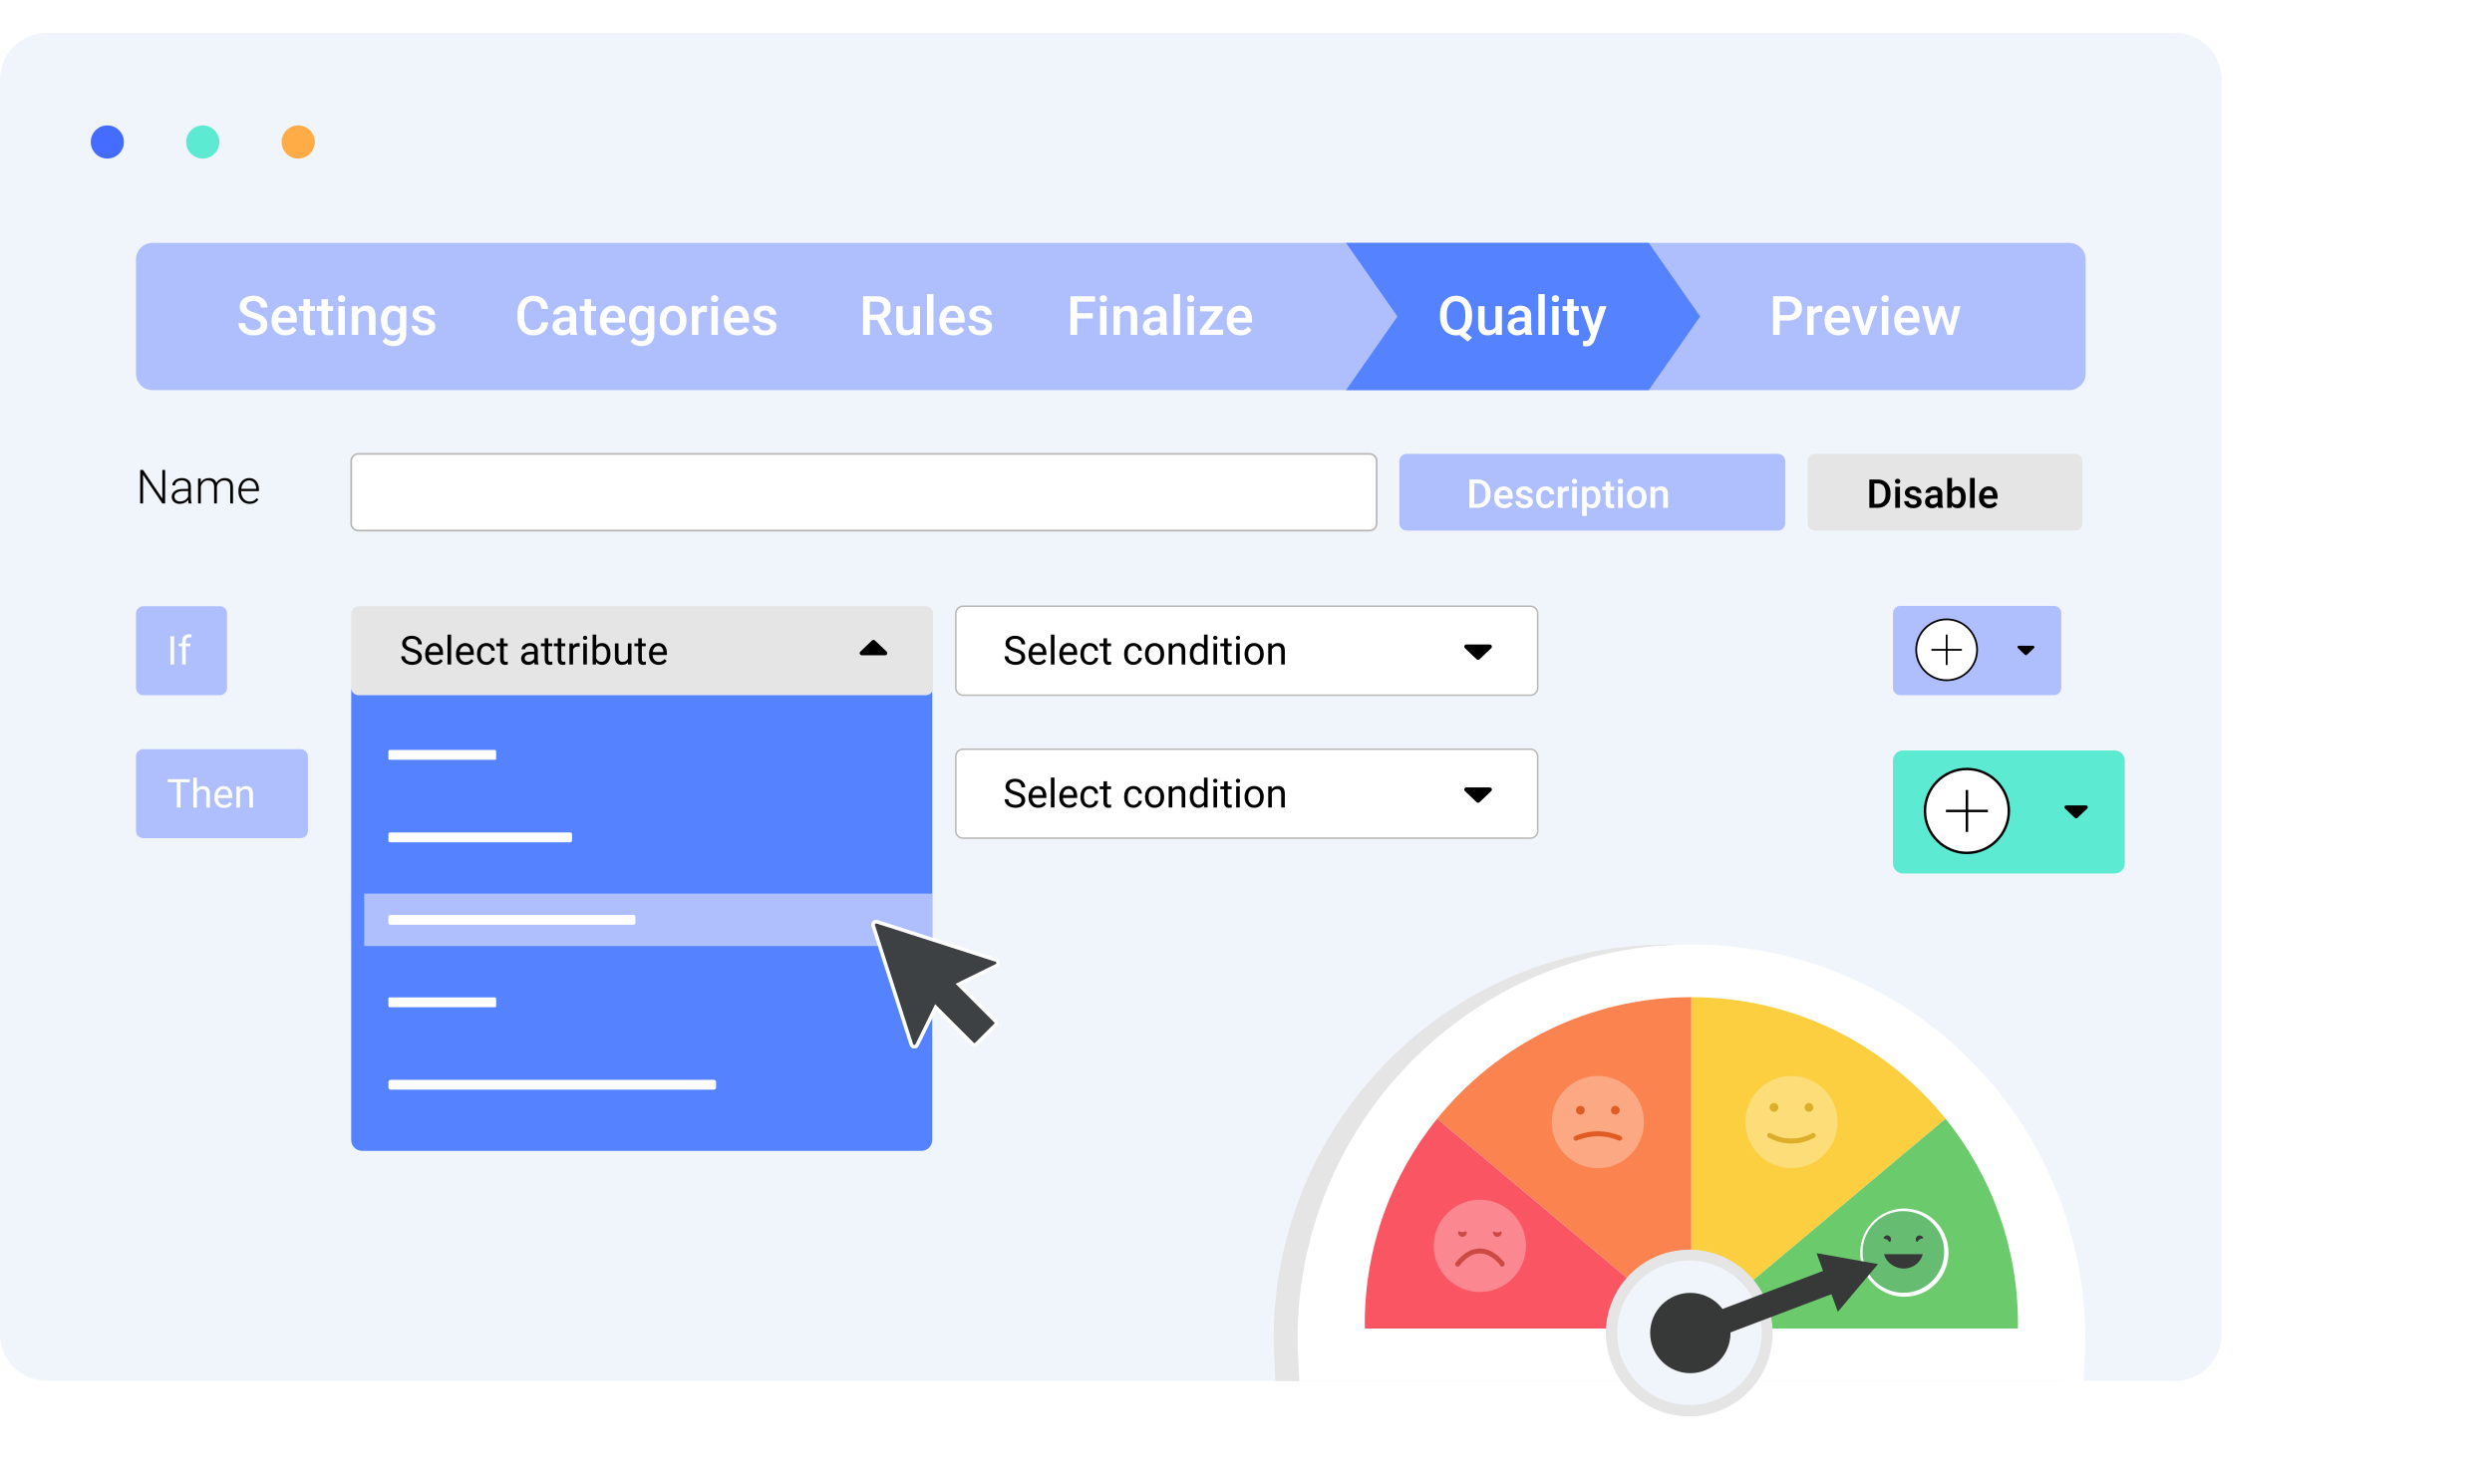 <?xml version="1.0" encoding="UTF-8"?> <!-- Generator: Adobe Illustrator 28.1.0, SVG Export Plug-In . SVG Version: 6.00 Build 0) --> <svg xmlns="http://www.w3.org/2000/svg" xmlns:xlink="http://www.w3.org/1999/xlink" version="1.1" id="Layer_1" x="0px" y="0px" viewBox="0 0 687.8 409.696" style="enable-background:new 0 0 687.8 409.696;" xml:space="preserve"> <style type="text/css"> .st0{fill:#FFFFFF;} .st1{fill:#F0F5FC;} .st2{fill:#446DFF;} .st3{fill:#5CEAD2;} .st4{fill:#FFAC47;} .st5{fill:#AFBFFD;} .st6{enable-background:new ;} .st7{fill:#5582FF;} .st8{fill:#E5E5E5;} .st9{fill:#B7B7B7;} .st10{fill:#3D4144;} .st11{fill:#FA834F;} .st12{fill:#FBCF3F;} .st13{fill:#6BCA6C;} .st14{fill:#FA5562;} .st15{fill:#373838;} .st16{opacity:0.3;} .st17{fill:#E05C22;} .st18{fill:#DDAE2A;} .st19{fill:#CD4A44;} .st20{fill:#66BD72;} </style> <g> <g> <rect class="st0" width="687.8" height="409.696"></rect> </g> <g> <path class="st1" d="M600.256,381.197H12.923C5.786,381.197,0,375.411,0,368.274V21.988 c0-7.137,5.786-12.923,12.923-12.923h587.333c7.137,0,12.923,5.786,12.923,12.923V368.274 C613.179,375.411,607.393,381.197,600.256,381.197z"></path> </g> <g> <g> <circle class="st2" cx="29.627" cy="39.196" r="4.578"></circle> </g> <g> <circle class="st3" cx="55.962" cy="39.196" r="4.578"></circle> </g> <g> <circle class="st4" cx="82.296" cy="39.196" r="4.578"></circle> </g> </g> <g> <path class="st5" d="M571.105,107.695H42.074c-2.511,0-4.546-2.035-4.546-4.546v-31.557 c0-2.511,2.035-4.546,4.546-4.546h529.031c2.511,0,4.546,2.035,4.546,4.546v31.557 C575.651,105.659,573.615,107.695,571.105,107.695z"></path> </g> <g> <g class="st6"> <g> <path class="st0" d="M71.949,89.692c0-0.469-0.165-0.83-0.495-1.084c-0.329-0.254-0.924-0.511-1.783-0.769 s-1.543-0.547-2.051-0.864c-0.972-0.61-1.458-1.406-1.458-2.388c0-0.859,0.35-1.567,1.051-2.124 c0.7-0.557,1.61-0.835,2.728-0.835c0.742,0,1.404,0.137,1.985,0.41s1.038,0.663,1.37,1.168 c0.332,0.506,0.498,1.066,0.498,1.682h-1.846c0-0.557-0.175-0.993-0.524-1.308 c-0.349-0.315-0.848-0.473-1.498-0.473c-0.606,0-1.076,0.13-1.41,0.388c-0.335,0.26-0.502,0.621-0.502,1.084 c0,0.392,0.181,0.717,0.542,0.979c0.361,0.261,0.957,0.515,1.787,0.762c0.83,0.246,1.497,0.527,2,0.842 c0.503,0.315,0.872,0.677,1.106,1.084c0.234,0.408,0.352,0.886,0.352,1.432c0,0.89-0.341,1.596-1.022,2.121 c-0.682,0.524-1.605,0.787-2.772,0.787c-0.771,0-1.481-0.143-2.128-0.429c-0.647-0.285-1.149-0.68-1.509-1.183 c-0.358-0.503-0.538-1.089-0.538-1.758h1.853c0,0.606,0.2,1.074,0.601,1.406s0.974,0.498,1.721,0.498 c0.644,0,1.129-0.131,1.454-0.392C71.787,90.467,71.949,90.122,71.949,89.692z"></path> </g> <g> <path class="st0" d="M78.746,92.585c-1.128,0-2.042-0.355-2.743-1.065c-0.701-0.711-1.051-1.656-1.051-2.839 v-0.219c0-0.791,0.152-1.498,0.458-2.121c0.305-0.622,0.734-1.106,1.286-1.453s1.167-0.52,1.846-0.52 c1.079,0,1.913,0.345,2.502,1.032c0.588,0.69,0.882,1.663,0.882,2.923V89.04h-5.178 c0.054,0.654,0.272,1.172,0.655,1.553s0.866,0.571,1.447,0.571c0.815,0,1.48-0.329,1.992-0.989l0.96,0.916 c-0.317,0.474-0.741,0.841-1.27,1.103C79.999,92.454,79.405,92.585,78.746,92.585z M78.534,85.796 c-0.488,0-0.883,0.171-1.183,0.512c-0.301,0.343-0.492,0.818-0.575,1.429h3.391v-0.132 c-0.039-0.596-0.198-1.046-0.476-1.352C79.413,85.948,79.027,85.796,78.534,85.796z"></path> </g> <g> <path class="st0" d="M85.536,82.587v1.927h1.399v1.318h-1.399v4.424c0,0.303,0.06,0.521,0.179,0.655 c0.12,0.135,0.334,0.201,0.641,0.201c0.205,0,0.413-0.023,0.623-0.072v1.377 c-0.405,0.111-0.796,0.168-1.172,0.168c-1.367,0-2.051-0.754-2.051-2.264V85.832h-1.304v-1.318h1.304v-1.927 L85.536,82.587L85.536,82.587z"></path> </g> <g> <path class="st0" d="M90.523,82.587v1.927h1.399v1.318h-1.399v4.424c0,0.303,0.06,0.521,0.179,0.655 c0.12,0.135,0.334,0.201,0.641,0.201c0.205,0,0.413-0.023,0.623-0.072v1.377 c-0.405,0.111-0.796,0.168-1.172,0.168c-1.367,0-2.051-0.754-2.051-2.264V85.832h-1.304v-1.318h1.304v-1.927 L90.523,82.587L90.523,82.587z"></path> </g> <g> <path class="st0" d="M93.285,82.456c0-0.273,0.086-0.501,0.26-0.682c0.173-0.181,0.421-0.272,0.743-0.272 s0.571,0.091,0.747,0.272s0.264,0.408,0.264,0.682c0,0.269-0.088,0.491-0.264,0.67 c-0.176,0.178-0.425,0.268-0.747,0.268s-0.57-0.09-0.743-0.268C93.371,82.947,93.285,82.725,93.285,82.456z M95.174,92.439h-1.78v-7.925h1.78V92.439z"></path> </g> <g> <path class="st0" d="M98.763,84.514l0.051,0.915c0.586-0.707,1.355-1.062,2.307-1.062 c1.65,0,2.49,0.944,2.519,2.835v5.236h-1.78v-5.135c0-0.502-0.109-0.875-0.326-1.116 c-0.218-0.242-0.573-0.362-1.066-0.362c-0.718,0-1.252,0.324-1.604,0.974v5.64h-1.78v-7.925L98.763,84.514 L98.763,84.514z"></path> </g> <g> <path class="st0" d="M105.143,88.417c0-1.23,0.289-2.213,0.868-2.947c0.578-0.735,1.346-1.103,2.303-1.103 c0.903,0,1.614,0.315,2.131,0.944l0.081-0.798h1.604v7.683c0,1.041-0.324,1.861-0.971,2.461 c-0.647,0.602-1.52,0.901-2.618,0.901c-0.581,0-1.149-0.121-1.703-0.362c-0.554-0.242-0.975-0.559-1.263-0.949 l0.842-1.068c0.547,0.648,1.221,0.974,2.022,0.974c0.591,0,1.057-0.16,1.399-0.479 c0.342-0.32,0.513-0.79,0.513-1.41v-0.535c-0.513,0.572-1.196,0.857-2.051,0.857 c-0.928,0-1.686-0.368-2.274-1.105C105.436,90.742,105.143,89.722,105.143,88.417z M106.915,88.571 c0,0.796,0.162,1.422,0.487,1.879c0.324,0.456,0.775,0.685,1.351,0.685c0.718,0,1.25-0.308,1.597-0.923v-3.486 c-0.337-0.601-0.864-0.9-1.582-0.9c-0.586,0-1.042,0.231-1.366,0.695 C107.077,86.984,106.915,87.668,106.915,88.571z"></path> </g> <g> <path class="st0" d="M118.399,90.285c0-0.317-0.131-0.559-0.392-0.726c-0.261-0.165-0.694-0.311-1.3-0.44 c-0.606-0.126-1.111-0.287-1.516-0.482c-0.889-0.43-1.333-1.053-1.333-1.868c0-0.684,0.288-1.255,0.864-1.714 s1.309-0.689,2.197-0.689c0.947,0,1.712,0.234,2.296,0.703c0.583,0.469,0.875,1.077,0.875,1.823h-1.78 c0-0.341-0.127-0.626-0.381-0.853c-0.254-0.228-0.591-0.341-1.011-0.341c-0.391,0-0.71,0.091-0.956,0.272 c-0.247,0.181-0.37,0.422-0.37,0.725c0,0.273,0.115,0.486,0.344,0.637c0.23,0.152,0.693,0.305,1.392,0.458 c0.698,0.154,1.246,0.337,1.644,0.55c0.398,0.212,0.693,0.468,0.887,0.766 c0.192,0.298,0.289,0.658,0.289,1.084c0,0.713-0.295,1.29-0.886,1.731c-0.591,0.442-1.365,0.663-2.322,0.663 c-0.649,0-1.228-0.117-1.736-0.352s-0.903-0.557-1.187-0.967s-0.425-0.852-0.425-1.326h1.728 c0.024,0.421,0.183,0.744,0.476,0.971c0.293,0.228,0.681,0.341,1.165,0.341c0.469,0,0.825-0.089,1.069-0.268 C118.277,90.807,118.399,90.573,118.399,90.285z"></path> </g> </g> </g> <g> <g class="st6"> <g> <path class="st0" d="M151.289,88.967c-0.107,1.138-0.527,2.025-1.26,2.662c-0.732,0.638-1.706,0.956-2.922,0.956 c-0.85,0-1.598-0.201-2.245-0.605c-0.647-0.402-1.146-0.975-1.498-1.718c-0.352-0.741-0.535-1.603-0.549-2.585 v-0.996c0-1.006,0.178-1.892,0.535-2.659c0.356-0.766,0.868-1.356,1.535-1.772 c0.666-0.415,1.437-0.623,2.311-0.623c1.177,0,2.124,0.318,2.842,0.956c0.718,0.637,1.135,1.539,1.252,2.706 h-1.846c-0.088-0.767-0.311-1.319-0.67-1.659c-0.358-0.339-0.885-0.509-1.578-0.509 c-0.806,0-1.425,0.295-1.856,0.884c-0.433,0.589-0.653,1.452-0.663,2.591v0.946 c0,1.153,0.206,2.033,0.619,2.639c0.412,0.606,1.017,0.909,1.812,0.909c0.728,0,1.274-0.163,1.641-0.49 s0.598-0.872,0.696-1.634h1.846V88.967z"></path> </g> <g> <path class="st0" d="M157.507,92.439c-0.078-0.151-0.146-0.398-0.205-0.74c-0.566,0.592-1.26,0.887-2.08,0.887 c-0.796,0-1.445-0.227-1.948-0.682c-0.503-0.453-0.754-1.015-0.754-1.684c0-0.845,0.314-1.493,0.941-1.945 c0.627-0.451,1.524-0.678,2.691-0.678h1.091v-0.519c0-0.41-0.115-0.738-0.344-0.985 c-0.23-0.246-0.579-0.37-1.047-0.37c-0.405,0-0.737,0.102-0.996,0.305c-0.259,0.202-0.388,0.46-0.388,0.772 h-1.78c0-0.435,0.144-0.841,0.432-1.22c0.288-0.378,0.68-0.675,1.176-0.89 c0.495-0.215,1.048-0.322,1.659-0.322c0.928,0,1.667,0.233,2.219,0.699c0.552,0.467,0.835,1.122,0.85,1.967 v3.574c0,0.713,0.1,1.282,0.3,1.706v0.125h-1.816V92.439z M155.552,91.157c0.352,0,0.682-0.086,0.992-0.257 s0.543-0.4,0.7-0.689v-1.494h-0.96c-0.659,0-1.155,0.115-1.487,0.344c-0.332,0.231-0.498,0.555-0.498,0.975 c0,0.342,0.114,0.614,0.34,0.816C154.867,91.056,155.171,91.157,155.552,91.157z"></path> </g> <g> <path class="st0" d="M163.118,82.587v1.927h1.399v1.318h-1.399v4.424c0,0.303,0.06,0.521,0.179,0.655 c0.12,0.135,0.334,0.201,0.641,0.201c0.205,0,0.413-0.023,0.623-0.072v1.377 c-0.405,0.111-0.796,0.168-1.172,0.168c-1.367,0-2.051-0.754-2.051-2.264V85.832h-1.304v-1.318h1.304v-1.927 L163.118,82.587L163.118,82.587z"></path> </g> <g> <path class="st0" d="M169.365,92.585c-1.128,0-2.042-0.355-2.743-1.065c-0.701-0.711-1.051-1.656-1.051-2.839 v-0.219c0-0.791,0.152-1.498,0.458-2.121c0.305-0.622,0.734-1.106,1.286-1.453s1.167-0.52,1.846-0.52 c1.079,0,1.913,0.345,2.502,1.032c0.588,0.69,0.882,1.663,0.882,2.923V89.04h-5.178 c0.054,0.654,0.272,1.172,0.655,1.553s0.866,0.571,1.447,0.571c0.815,0,1.48-0.329,1.992-0.989l0.96,0.916 c-0.317,0.474-0.741,0.841-1.27,1.103C170.619,92.454,170.024,92.585,169.365,92.585z M169.153,85.796 c-0.488,0-0.883,0.171-1.183,0.512c-0.301,0.343-0.492,0.818-0.575,1.429h3.391v-0.132 c-0.039-0.596-0.198-1.046-0.476-1.352C170.032,85.948,169.646,85.796,169.153,85.796z"></path> </g> <g> <path class="st0" d="M173.613,88.417c0-1.23,0.289-2.213,0.868-2.947c0.578-0.735,1.346-1.103,2.303-1.103 c0.903,0,1.614,0.315,2.131,0.944l0.081-0.798h1.604v7.683c0,1.041-0.324,1.861-0.971,2.461 c-0.647,0.602-1.52,0.901-2.618,0.901c-0.581,0-1.149-0.121-1.703-0.362c-0.554-0.242-0.975-0.559-1.263-0.949 l0.842-1.068c0.547,0.648,1.221,0.974,2.022,0.974c0.591,0,1.057-0.16,1.399-0.479 c0.342-0.32,0.513-0.79,0.513-1.41v-0.535c-0.513,0.572-1.196,0.857-2.051,0.857 c-0.928,0-1.686-0.368-2.274-1.105C173.907,90.742,173.613,89.722,173.613,88.417z M175.386,88.571 c0,0.796,0.162,1.422,0.487,1.879c0.324,0.456,0.775,0.685,1.351,0.685c0.718,0,1.25-0.308,1.597-0.923v-3.486 c-0.337-0.601-0.864-0.9-1.582-0.9c-0.586,0-1.042,0.231-1.366,0.695 C175.548,86.984,175.386,87.668,175.386,88.571z"></path> </g> <g> <path class="st0" d="M182.095,88.403c0-0.777,0.154-1.477,0.461-2.099c0.308-0.623,0.74-1.102,1.296-1.435 c0.557-0.335,1.196-0.502,1.919-0.502c1.069,0,1.937,0.345,2.604,1.032c0.666,0.69,1.026,1.603,1.08,2.74 l0.007,0.417c0,0.781-0.15,1.48-0.451,2.095c-0.3,0.615-0.73,1.092-1.289,1.428 c-0.559,0.338-1.205,0.506-1.937,0.506c-1.118,0-2.013-0.372-2.684-1.117c-0.672-0.744-1.007-1.736-1.007-2.977 L182.095,88.403L182.095,88.403z M183.875,88.557c0,0.815,0.169,1.454,0.505,1.915 c0.337,0.462,0.806,0.692,1.406,0.692s1.068-0.234,1.403-0.703c0.334-0.469,0.501-1.154,0.501-2.058 c0-0.801-0.172-1.435-0.516-1.904c-0.345-0.469-0.812-0.703-1.403-0.703c-0.581,0-1.042,0.231-1.384,0.691 C184.045,86.949,183.875,87.639,183.875,88.557z"></path> </g> <g> <path class="st0" d="M195.117,86.14c-0.234-0.039-0.476-0.059-0.725-0.059c-0.815,0-1.365,0.312-1.648,0.938 v5.42h-1.78v-7.925h1.699l0.044,0.886c0.43-0.688,1.025-1.032,1.787-1.032c0.254,0,0.464,0.034,0.63,0.102 L195.117,86.14z"></path> </g> <g> <path class="st0" d="M196.245,82.456c0-0.273,0.086-0.501,0.26-0.682c0.173-0.181,0.421-0.272,0.743-0.272 s0.571,0.091,0.747,0.272s0.264,0.408,0.264,0.682c0,0.269-0.088,0.491-0.264,0.67 c-0.176,0.178-0.425,0.268-0.747,0.268s-0.57-0.09-0.743-0.268C196.332,82.947,196.245,82.725,196.245,82.456 z M198.135,92.439h-1.78v-7.925h1.78V92.439z"></path> </g> <g> <path class="st0" d="M203.562,92.585c-1.128,0-2.042-0.355-2.743-1.065c-0.701-0.711-1.051-1.656-1.051-2.839 v-0.219c0-0.791,0.152-1.498,0.458-2.121c0.305-0.622,0.734-1.106,1.286-1.453s1.167-0.52,1.846-0.52 c1.079,0,1.913,0.345,2.502,1.032c0.588,0.69,0.882,1.663,0.882,2.923V89.04h-5.178 c0.054,0.654,0.272,1.172,0.655,1.553s0.866,0.571,1.447,0.571c0.815,0,1.48-0.329,1.992-0.989l0.96,0.916 c-0.317,0.474-0.741,0.841-1.27,1.103C204.815,92.454,204.221,92.585,203.562,92.585z M203.35,85.796 c-0.488,0-0.883,0.171-1.183,0.512c-0.301,0.343-0.492,0.818-0.575,1.429h3.391v-0.132 c-0.039-0.596-0.198-1.046-0.476-1.352C204.228,85.948,203.843,85.796,203.35,85.796z"></path> </g> <g> <path class="st0" d="M212.564,90.285c0-0.317-0.131-0.559-0.392-0.726c-0.261-0.165-0.694-0.311-1.3-0.44 c-0.606-0.126-1.111-0.287-1.516-0.482c-0.889-0.43-1.333-1.053-1.333-1.868c0-0.684,0.288-1.255,0.864-1.714 s1.309-0.689,2.197-0.689c0.947,0,1.712,0.234,2.296,0.703c0.583,0.469,0.875,1.077,0.875,1.823h-1.78 c0-0.341-0.127-0.626-0.381-0.853c-0.254-0.228-0.591-0.341-1.011-0.341c-0.391,0-0.71,0.091-0.956,0.272 c-0.247,0.181-0.37,0.422-0.37,0.725c0,0.273,0.115,0.486,0.344,0.637c0.23,0.152,0.693,0.305,1.392,0.458 c0.698,0.154,1.246,0.337,1.644,0.55c0.398,0.212,0.693,0.468,0.887,0.766 c0.192,0.298,0.289,0.658,0.289,1.084c0,0.713-0.295,1.29-0.886,1.731c-0.591,0.442-1.365,0.663-2.322,0.663 c-0.649,0-1.228-0.117-1.736-0.352s-0.903-0.557-1.187-0.967s-0.425-0.852-0.425-1.326h1.728 c0.024,0.421,0.183,0.744,0.476,0.971c0.293,0.228,0.681,0.341,1.165,0.341c0.469,0,0.825-0.089,1.069-0.268 C212.441,90.807,212.564,90.573,212.564,90.285z"></path> </g> </g> </g> <g> <g class="st6"> <g> <path class="st0" d="M242.14,88.337h-2.065v4.102h-1.853V81.774h3.75c1.23,0,2.18,0.276,2.849,0.828 c0.669,0.553,1.003,1.352,1.003,2.397c0,0.713-0.172,1.31-0.517,1.792c-0.344,0.481-0.824,0.852-1.439,1.11 l2.395,4.441v0.095h-1.985L242.14,88.337z M240.074,86.843h1.904c0.625,0,1.113-0.157,1.465-0.473 c0.352-0.315,0.527-0.745,0.527-1.293c0-0.57-0.163-1.013-0.487-1.325c-0.325-0.312-0.81-0.474-1.454-0.483 h-1.956v3.574H240.074z"></path> </g> <g> <path class="st0" d="M252.21,91.662c-0.522,0.615-1.265,0.923-2.227,0.923c-0.859,0-1.51-0.251-1.952-0.754 s-0.663-1.23-0.663-2.184v-5.134h1.78v5.112c0,1.006,0.417,1.509,1.252,1.509 c0.864,0,1.448-0.31,1.75-0.931v-5.69h1.78v7.925h-1.677L252.21,91.662z"></path> </g> <g> <path class="st0" d="M257.638,92.439h-1.78v-11.25h1.78V92.439z"></path> </g> <g> <path class="st0" d="M263.065,92.585c-1.128,0-2.042-0.355-2.743-1.065c-0.701-0.711-1.051-1.656-1.051-2.839 v-0.219c0-0.791,0.152-1.498,0.458-2.121c0.305-0.622,0.734-1.106,1.286-1.453s1.167-0.52,1.846-0.52 c1.079,0,1.913,0.345,2.502,1.032c0.588,0.69,0.882,1.663,0.882,2.923V89.04h-5.178 c0.054,0.654,0.272,1.172,0.655,1.553s0.866,0.571,1.447,0.571c0.815,0,1.48-0.329,1.992-0.989l0.96,0.916 c-0.317,0.474-0.741,0.841-1.27,1.103C264.318,92.454,263.724,92.585,263.065,92.585z M262.853,85.796 c-0.488,0-0.883,0.171-1.183,0.512c-0.301,0.343-0.492,0.818-0.575,1.429h3.391v-0.132 c-0.039-0.596-0.198-1.046-0.476-1.352C263.731,85.948,263.346,85.796,262.853,85.796z"></path> </g> <g> <path class="st0" d="M272.066,90.285c0-0.317-0.131-0.559-0.392-0.726c-0.261-0.165-0.694-0.311-1.3-0.44 c-0.606-0.126-1.111-0.287-1.516-0.482c-0.889-0.43-1.333-1.053-1.333-1.868c0-0.684,0.288-1.255,0.864-1.714 s1.309-0.689,2.197-0.689c0.947,0,1.712,0.234,2.296,0.703c0.583,0.469,0.875,1.077,0.875,1.823h-1.78 c0-0.341-0.127-0.626-0.381-0.853c-0.254-0.228-0.591-0.341-1.011-0.341c-0.391,0-0.71,0.091-0.956,0.272 c-0.247,0.181-0.37,0.422-0.37,0.725c0,0.273,0.115,0.486,0.344,0.637c0.23,0.152,0.693,0.305,1.392,0.458 c0.698,0.154,1.246,0.337,1.644,0.55c0.398,0.212,0.693,0.468,0.887,0.766 c0.192,0.298,0.289,0.658,0.289,1.084c0,0.713-0.295,1.29-0.886,1.731c-0.591,0.442-1.365,0.663-2.322,0.663 c-0.649,0-1.228-0.117-1.736-0.352s-0.903-0.557-1.187-0.967s-0.425-0.852-0.425-1.326h1.728 c0.024,0.421,0.183,0.744,0.476,0.971c0.293,0.228,0.681,0.341,1.165,0.341c0.469,0,0.825-0.089,1.069-0.268 C271.944,90.807,272.066,90.573,272.066,90.285z"></path> </g> </g> </g> <g> <g class="st6"> <g> <path class="st0" d="M301.597,87.919h-4.292v4.519h-1.853v-10.664h6.775v1.494h-4.922v3.172h4.292V87.919z"></path> </g> <g> <path class="st0" d="M303.523,82.456c0-0.273,0.086-0.501,0.26-0.682c0.173-0.181,0.421-0.272,0.743-0.272 s0.571,0.091,0.747,0.272s0.264,0.408,0.264,0.682c0,0.269-0.088,0.491-0.264,0.67 c-0.176,0.178-0.425,0.268-0.747,0.268s-0.57-0.09-0.743-0.268C303.609,82.947,303.523,82.725,303.523,82.456 z M305.413,92.439h-1.78v-7.925h1.78V92.439z"></path> </g> <g> <path class="st0" d="M309.002,84.514l0.051,0.915c0.586-0.707,1.355-1.062,2.307-1.062 c1.65,0,2.49,0.944,2.519,2.835v5.236h-1.78v-5.135c0-0.502-0.109-0.875-0.326-1.116 c-0.218-0.242-0.573-0.362-1.066-0.362c-0.718,0-1.252,0.324-1.604,0.974v5.64h-1.78v-7.925L309.002,84.514 L309.002,84.514z"></path> </g> <g> <path class="st0" d="M320.427,92.439c-0.078-0.151-0.146-0.398-0.205-0.74c-0.566,0.592-1.26,0.887-2.08,0.887 c-0.796,0-1.445-0.227-1.948-0.682c-0.503-0.453-0.754-1.015-0.754-1.684c0-0.845,0.314-1.493,0.941-1.945 c0.627-0.451,1.524-0.678,2.691-0.678h1.091v-0.519c0-0.41-0.115-0.738-0.344-0.985 c-0.23-0.246-0.579-0.37-1.047-0.37c-0.405,0-0.737,0.102-0.996,0.305c-0.259,0.202-0.388,0.46-0.388,0.772 h-1.78c0-0.435,0.144-0.841,0.432-1.22c0.288-0.378,0.68-0.675,1.176-0.89 c0.495-0.215,1.048-0.322,1.659-0.322c0.928,0,1.667,0.233,2.219,0.699c0.552,0.467,0.835,1.122,0.85,1.967 v3.574c0,0.713,0.1,1.282,0.3,1.706v0.125h-1.816V92.439z M318.472,91.157c0.352,0,0.682-0.086,0.992-0.257 s0.543-0.4,0.7-0.689v-1.494h-0.96c-0.659,0-1.155,0.115-1.487,0.344c-0.332,0.231-0.498,0.555-0.498,0.975 c0,0.342,0.114,0.614,0.34,0.816C317.787,91.056,318.091,91.157,318.472,91.157z"></path> </g> <g> <path class="st0" d="M325.701,92.439h-1.78v-11.25h1.78V92.439z"></path> </g> <g> <path class="st0" d="M327.642,82.456c0-0.273,0.086-0.501,0.26-0.682c0.173-0.181,0.421-0.272,0.743-0.272 s0.571,0.091,0.747,0.272s0.264,0.408,0.264,0.682c0,0.269-0.088,0.491-0.264,0.67 c-0.176,0.178-0.425,0.268-0.747,0.268s-0.57-0.09-0.743-0.268C327.728,82.947,327.642,82.725,327.642,82.456z M329.531,92.439h-1.78v-7.925h1.78V92.439z"></path> </g> <g> <path class="st0" d="M333.369,91.018h4.219v1.421h-6.431v-1.164l4.021-5.325h-3.948v-1.435h6.204v1.128 L333.369,91.018z"></path> </g> <g> <path class="st0" d="M342.385,92.585c-1.128,0-2.042-0.355-2.743-1.065c-0.701-0.711-1.051-1.656-1.051-2.839 v-0.219c0-0.791,0.152-1.498,0.458-2.121c0.305-0.622,0.734-1.106,1.286-1.453s1.167-0.52,1.846-0.52 c1.079,0,1.913,0.345,2.502,1.032c0.588,0.69,0.883,1.663,0.883,2.923V89.04h-5.179 c0.054,0.654,0.272,1.172,0.655,1.553s0.866,0.571,1.447,0.571c0.815,0,1.48-0.329,1.992-0.989l0.96,0.916 c-0.317,0.474-0.741,0.841-1.27,1.103C343.639,92.454,343.044,92.585,342.385,92.585z M342.173,85.796 c-0.488,0-0.883,0.171-1.183,0.512c-0.301,0.343-0.492,0.818-0.575,1.429h3.391v-0.132 c-0.039-0.596-0.198-1.046-0.476-1.352C343.052,85.948,342.666,85.796,342.173,85.796z"></path> </g> </g> </g> <g> <g class="st6"> <g> <path class="st0" d="M491.221,88.483v3.955h-1.853V81.774h4.08c1.191,0,2.137,0.31,2.838,0.932 c0.7,0.62,1.051,1.441,1.051,2.463c0,1.046-0.343,1.86-1.029,2.442c-0.685,0.581-1.647,0.872-2.882,0.872 H491.221z M491.221,86.989h2.227c0.659,0,1.162-0.155,1.509-0.465c0.347-0.31,0.519-0.758,0.519-1.344 c0-0.576-0.176-1.037-0.527-1.381c-0.352-0.345-0.835-0.521-1.45-0.531h-2.277L491.221,86.989L491.221,86.989z"></path> </g> <g> <path class="st0" d="M502.932,86.14c-0.234-0.039-0.476-0.059-0.725-0.059c-0.815,0-1.365,0.312-1.648,0.938 v5.42h-1.779v-7.925h1.699l0.044,0.886c0.43-0.688,1.025-1.032,1.787-1.032c0.254,0,0.464,0.034,0.63,0.102 L502.932,86.14z"></path> </g> <g> <path class="st0" d="M507.407,92.585c-1.128,0-2.043-0.355-2.743-1.065c-0.701-0.711-1.051-1.656-1.051-2.839 v-0.219c0-0.791,0.152-1.498,0.457-2.121c0.306-0.622,0.734-1.106,1.286-1.453s1.167-0.52,1.846-0.52 c1.079,0,1.912,0.345,2.501,1.032c0.588,0.69,0.883,1.663,0.883,2.923V89.04h-5.179 c0.054,0.654,0.273,1.172,0.655,1.553c0.384,0.381,0.866,0.571,1.447,0.571c0.815,0,1.48-0.329,1.992-0.989 l0.959,0.916c-0.317,0.474-0.741,0.841-1.27,1.103C508.66,92.454,508.066,92.585,507.407,92.585z M507.194,85.796 c-0.488,0-0.883,0.171-1.183,0.512c-0.301,0.343-0.492,0.818-0.575,1.429h3.392v-0.132 c-0.039-0.596-0.198-1.046-0.477-1.352C508.073,85.948,507.688,85.796,507.194,85.796z"></path> </g> <g> <path class="st0" d="M514.665,90.183l1.678-5.669h1.838l-2.746,7.925h-1.546l-2.769-7.925h1.846L514.665,90.183z"></path> </g> <g> <path class="st0" d="M519.294,82.456c0-0.273,0.087-0.501,0.261-0.682c0.173-0.181,0.421-0.272,0.743-0.272 s0.571,0.091,0.747,0.272s0.264,0.408,0.264,0.682c0,0.269-0.088,0.491-0.264,0.67 c-0.176,0.178-0.425,0.268-0.747,0.268s-0.57-0.09-0.743-0.268C519.381,82.947,519.294,82.725,519.294,82.456 z M521.184,92.439h-1.779v-7.925h1.779V92.439z"></path> </g> <g> <path class="st0" d="M526.611,92.585c-1.128,0-2.043-0.355-2.743-1.065c-0.701-0.711-1.051-1.656-1.051-2.839 v-0.219c0-0.791,0.152-1.498,0.457-2.121c0.306-0.622,0.734-1.106,1.286-1.453s1.167-0.52,1.846-0.52 c1.079,0,1.912,0.345,2.501,1.032c0.588,0.69,0.883,1.663,0.883,2.923V89.04h-5.179 c0.054,0.654,0.273,1.172,0.655,1.553c0.384,0.381,0.866,0.571,1.447,0.571c0.815,0,1.48-0.329,1.992-0.989 l0.959,0.916c-0.317,0.474-0.741,0.841-1.27,1.103C527.864,92.454,527.27,92.585,526.611,92.585z M526.398,85.796 c-0.488,0-0.883,0.171-1.183,0.512c-0.301,0.343-0.492,0.818-0.575,1.429h3.392v-0.132 c-0.039-0.596-0.198-1.046-0.477-1.352C527.277,85.948,526.892,85.796,526.398,85.796z"></path> </g> <g> <path class="st0" d="M538.132,89.985l1.26-5.472h1.736l-2.161,7.925h-1.465l-1.699-5.441l-1.67,5.441h-1.465 l-2.168-7.925h1.736l1.281,5.413l1.626-5.413h1.341L538.132,89.985z"></path> </g> </g> </g> <g> <polygon class="st7" points="455.048,67.046 426.659,67.046 426.659,67.046 371.504,67.046 385.698,87.37 371.504,107.695 426.659,107.695 426.659,107.695 455.048,107.695 469.242,87.37 "></polygon> </g> <g> <g class="st6"> <g> <path class="st0" d="M406.304,87.385c0,1.011-0.16,1.886-0.479,2.626c-0.32,0.739-0.768,1.327-1.344,1.762 l1.831,1.428l-1.201,1.084l-2.271-1.795c-0.298,0.064-0.618,0.096-0.96,0.096c-0.859,0-1.627-0.211-2.303-0.634 c-0.677-0.422-1.199-1.023-1.567-1.806c-0.369-0.78-0.556-1.682-0.56-2.702v-0.601 c0-1.04,0.184-1.958,0.553-2.754c0.368-0.796,0.889-1.405,1.56-1.827c0.671-0.423,1.438-0.634,2.303-0.634 c0.879,0,1.654,0.209,2.326,0.626c0.671,0.418,1.19,1.019,1.556,1.802c0.366,0.784,0.552,1.695,0.557,2.736 v0.593H406.304z M404.443,86.828c0-1.201-0.225-2.111-0.674-2.731s-1.084-0.931-1.904-0.931 c-0.796,0-1.42,0.314-1.871,0.941c-0.452,0.627-0.683,1.513-0.692,2.655v0.622 c0,1.152,0.226,2.054,0.678,2.702c0.451,0.65,1.085,0.975,1.9,0.975c0.825,0,1.459-0.312,1.901-0.938 c0.441-0.625,0.662-1.538,0.662-2.739V86.828z"></path> </g> <g> <path class="st0" d="M412.815,91.662c-0.522,0.615-1.265,0.923-2.227,0.923c-0.859,0-1.511-0.251-1.952-0.754 c-0.442-0.503-0.663-1.23-0.663-2.184v-5.134h1.78v5.112c0,1.006,0.417,1.509,1.252,1.509 c0.864,0,1.448-0.31,1.751-0.931v-5.69h1.779v7.925h-1.677L412.815,91.662z"></path> </g> <g> <path class="st0" d="M421.084,92.439c-0.078-0.151-0.146-0.398-0.205-0.74c-0.566,0.592-1.26,0.887-2.08,0.887 c-0.796,0-1.445-0.227-1.948-0.682c-0.503-0.453-0.754-1.015-0.754-1.684c0-0.845,0.314-1.493,0.941-1.945 c0.627-0.451,1.524-0.678,2.691-0.678h1.091v-0.519c0-0.41-0.114-0.738-0.344-0.985 c-0.23-0.246-0.579-0.37-1.048-0.37c-0.405,0-0.737,0.102-0.996,0.305c-0.259,0.202-0.388,0.46-0.388,0.772 h-1.78c0-0.435,0.144-0.841,0.433-1.22c0.288-0.378,0.68-0.675,1.176-0.89 c0.495-0.215,1.048-0.322,1.658-0.322c0.928,0,1.668,0.233,2.22,0.699c0.552,0.467,0.835,1.122,0.85,1.967 v3.574c0,0.713,0.1,1.282,0.3,1.706v0.125h-1.816V92.439z M419.129,91.157c0.352,0,0.682-0.086,0.992-0.257 c0.31-0.171,0.543-0.4,0.699-0.689v-1.494h-0.959c-0.659,0-1.155,0.115-1.487,0.344 c-0.332,0.231-0.498,0.555-0.498,0.975c0,0.342,0.114,0.614,0.341,0.816 C418.444,91.056,418.748,91.157,419.129,91.157z"></path> </g> <g> <path class="st0" d="M426.357,92.439h-1.779v-11.25h1.779V92.439z"></path> </g> <g> <path class="st0" d="M428.299,82.456c0-0.273,0.086-0.501,0.26-0.682c0.173-0.181,0.421-0.272,0.743-0.272 s0.571,0.091,0.747,0.272s0.264,0.408,0.264,0.682c0,0.269-0.088,0.491-0.264,0.67 c-0.176,0.178-0.425,0.268-0.747,0.268s-0.57-0.09-0.743-0.268C428.385,82.947,428.299,82.725,428.299,82.456 z M430.188,92.439h-1.78v-7.925h1.78V92.439z"></path> </g> <g> <path class="st0" d="M434.356,82.587v1.927h1.399v1.318h-1.399v4.424c0,0.303,0.06,0.521,0.18,0.655 c0.119,0.135,0.333,0.201,0.641,0.201c0.205,0,0.413-0.023,0.623-0.072v1.377 c-0.405,0.111-0.796,0.168-1.172,0.168c-1.367,0-2.051-0.754-2.051-2.264V85.832h-1.304v-1.318h1.304v-1.927 L434.356,82.587L434.356,82.587z"></path> </g> <g> <path class="st0" d="M439.886,89.89l1.611-5.376h1.897l-3.149,9.126c-0.483,1.333-1.304,2-2.461,2 c-0.259,0-0.544-0.045-0.856-0.133V94.123l0.337,0.022c0.449,0,0.787-0.082,1.014-0.246 c0.228-0.163,0.407-0.438,0.539-0.823l0.256-0.681l-2.783-7.882h1.919L439.886,89.89z"></path> </g> </g> </g> <g> <path class="st5" d="M490.722,146.466H388.229c-1.105,0-2-0.895-2-2v-17.177c0-1.105,0.895-2,2-2h102.493 c1.105,0,2,0.895,2,2v17.177C492.722,145.571,491.827,146.466,490.722,146.466z"></path> </g> <g> <g class="st6"> <g> <path d="M45.577,138.968h-0.781l-5.313-7.909v7.909h-0.787v-9.242h0.787l5.319,7.916v-7.916h0.774L45.577,138.968 L45.577,138.968z"></path> </g> <g> <path d="M52.084,138.968c-0.076-0.216-0.125-0.535-0.146-0.959c-0.267,0.348-0.606,0.615-1.019,0.804 c-0.413,0.189-0.85,0.282-1.311,0.282c-0.66,0-1.194-0.184-1.603-0.553c-0.408-0.367-0.612-0.833-0.612-1.397 c0-0.668,0.278-1.197,0.835-1.586c0.556-0.39,1.331-0.584,2.326-0.584h1.377v-0.781 c0-0.491-0.151-0.877-0.454-1.158c-0.303-0.281-0.744-0.422-1.324-0.422c-0.529,0-0.967,0.135-1.314,0.406 c-0.347,0.271-0.52,0.596-0.52,0.977l-0.762-0.006c0-0.546,0.254-1.019,0.762-1.419 c0.508-0.399,1.132-0.6,1.873-0.6c0.766,0,1.37,0.191,1.812,0.574c0.442,0.383,0.67,0.917,0.683,1.603 v3.25c0,0.665,0.07,1.162,0.209,1.492v0.076L52.084,138.968L52.084,138.968z M49.697,138.422 c0.508,0,0.961-0.123,1.362-0.368c0.399-0.245,0.69-0.573,0.873-0.984v-1.51h-1.358 c-0.757,0.008-1.35,0.146-1.777,0.415s-0.641,0.638-0.641,1.108c0,0.385,0.143,0.704,0.429,0.958 C48.868,138.295,49.24,138.422,49.697,138.422z"></path> </g> <g> <path d="M55.403,132.1l0.025,1.117c0.254-0.415,0.571-0.726,0.952-0.933c0.381-0.208,0.804-0.311,1.27-0.311 c1.083,0,1.771,0.444,2.063,1.333c0.246-0.428,0.573-0.757,0.984-0.987s0.863-0.346,1.358-0.346 c1.473,0,2.224,0.804,2.253,2.412v4.583h-0.762v-4.525c-0.004-0.614-0.137-1.069-0.397-1.365 c-0.261-0.296-0.685-0.444-1.273-0.444c-0.546,0.009-1.007,0.185-1.384,0.53s-0.586,0.765-0.628,1.26v4.545 H59.104v-4.583c-0.004-0.588-0.143-1.027-0.416-1.317c-0.273-0.29-0.693-0.435-1.26-0.435 c-0.478,0-0.889,0.137-1.231,0.409c-0.343,0.273-0.597,0.679-0.762,1.216v4.71h-0.762v-6.868L55.403,132.1 L55.403,132.1z"></path> </g> <g> <path d="M68.892,139.095c-0.584,0-1.112-0.144-1.583-0.432c-0.472-0.288-0.839-0.689-1.102-1.203 c-0.262-0.514-0.394-1.091-0.394-1.73v-0.273c0-0.66,0.128-1.255,0.384-1.784 c0.256-0.529,0.613-0.944,1.07-1.247s0.952-0.454,1.485-0.454c0.834,0,1.495,0.284,1.984,0.854 c0.488,0.569,0.733,1.347,0.733,2.333v0.426h-4.9v0.145c0,0.778,0.223,1.427,0.669,1.945 c0.447,0.519,1.008,0.778,1.685,0.778c0.406,0,0.765-0.074,1.076-0.223c0.31-0.148,0.593-0.385,0.847-0.711 l0.476,0.361C70.765,138.69,69.954,139.095,68.892,139.095z M68.752,132.62c-0.571,0-1.053,0.209-1.444,0.629 c-0.392,0.418-0.63,0.981-0.714,1.688h4.12v-0.082c-0.021-0.66-0.209-1.197-0.565-1.612 S69.328,132.62,68.752,132.62z"></path> </g> </g> </g> <g> <g class="st6"> <g> <path class="st0" d="M405.566,140.183v-7.82h2.31c0.69,0,1.304,0.154,1.84,0.462 c0.535,0.308,0.949,0.745,1.243,1.31c0.293,0.565,0.44,1.214,0.44,1.944v0.393 c0,0.74-0.147,1.393-0.443,1.955c-0.295,0.561-0.716,0.995-1.262,1.299c-0.547,0.305-1.172,0.457-1.878,0.457 h-2.25V140.183z M406.925,133.458v5.64h0.887c0.712,0,1.26-0.223,1.641-0.669 c0.382-0.445,0.575-1.086,0.583-1.92v-0.435c0-0.848-0.185-1.496-0.554-1.943 c-0.368-0.448-0.904-0.672-1.605-0.672L406.925,133.458L406.925,133.458z"></path> </g> <g> <path class="st0" d="M415.185,140.29c-0.827,0-1.497-0.261-2.011-0.781c-0.515-0.521-0.771-1.215-0.771-2.082 v-0.16c0-0.58,0.112-1.099,0.336-1.556c0.224-0.456,0.538-0.811,0.942-1.065 c0.405-0.255,0.856-0.382,1.353-0.382c0.792,0,1.403,0.253,1.835,0.757c0.431,0.506,0.646,1.22,0.646,2.144 v0.526h-3.797c0.039,0.479,0.199,0.859,0.48,1.139s0.635,0.419,1.06,0.419c0.599,0,1.085-0.241,1.461-0.726 l0.704,0.672c-0.233,0.348-0.544,0.617-0.932,0.809C416.106,140.194,415.669,140.29,415.185,140.29z M415.03,135.311c-0.358,0-0.647,0.125-0.867,0.375c-0.221,0.251-0.361,0.601-0.422,1.048h2.486v-0.097 c-0.028-0.436-0.144-0.768-0.349-0.991S415.392,135.311,415.03,135.311z"></path> </g> <g> <path class="st0" d="M421.787,138.603c0-0.232-0.096-0.41-0.288-0.532c-0.191-0.121-0.509-0.229-0.953-0.322 c-0.443-0.093-0.815-0.211-1.111-0.353c-0.652-0.315-0.978-0.772-0.978-1.37c0-0.501,0.211-0.92,0.634-1.257 c0.422-0.337,0.959-0.505,1.611-0.505c0.694,0,1.256,0.172,1.684,0.516s0.642,0.79,0.642,1.337h-1.305 c0-0.25-0.094-0.459-0.279-0.625c-0.186-0.167-0.434-0.25-0.741-0.25c-0.287,0-0.52,0.066-0.701,0.199 c-0.181,0.132-0.272,0.31-0.272,0.531c0,0.2,0.084,0.356,0.253,0.467c0.168,0.111,0.508,0.224,1.02,0.336 c0.512,0.113,0.914,0.247,1.205,0.403c0.292,0.155,0.509,0.343,0.65,0.561 c0.142,0.218,0.212,0.482,0.212,0.795c0,0.522-0.217,0.945-0.649,1.27c-0.434,0.324-1.001,0.486-1.703,0.486 c-0.476,0-0.9-0.086-1.272-0.258c-0.373-0.172-0.663-0.408-0.87-0.709c-0.208-0.301-0.311-0.625-0.311-0.973 h1.268c0.018,0.309,0.134,0.546,0.349,0.712c0.215,0.167,0.5,0.25,0.855,0.25c0.344,0,0.605-0.065,0.784-0.196 C421.697,138.985,421.787,138.815,421.787,138.603z"></path> </g> <g> <path class="st0" d="M426.594,139.248c0.326,0,0.597-0.095,0.811-0.284c0.215-0.19,0.329-0.425,0.344-0.704h1.23 c-0.014,0.361-0.127,0.699-0.338,1.013c-0.212,0.314-0.498,0.56-0.859,0.744 c-0.362,0.182-0.752,0.273-1.171,0.273c-0.814,0-1.458-0.264-1.934-0.789c-0.477-0.527-0.715-1.254-0.715-2.182 v-0.134c0-0.885,0.236-1.593,0.709-2.124c0.473-0.532,1.117-0.798,1.934-0.798c0.691,0,1.255,0.201,1.69,0.605 c0.435,0.402,0.663,0.932,0.685,1.587h-1.23c-0.015-0.333-0.128-0.606-0.341-0.821 c-0.214-0.215-0.484-0.322-0.815-0.322c-0.422,0-0.748,0.152-0.978,0.459c-0.229,0.306-0.346,0.77-0.349,1.394 v0.21c0,0.63,0.113,1.1,0.341,1.409S426.164,139.248,426.594,139.248z"></path> </g> <g> <path class="st0" d="M433.007,135.564c-0.172-0.028-0.349-0.043-0.531-0.043c-0.599,0-1.001,0.23-1.209,0.688v3.975 h-1.305v-5.811h1.246l0.032,0.649c0.315-0.504,0.752-0.757,1.31-0.757c0.185,0,0.34,0.025,0.462,0.075 L433.007,135.564z"></path> </g> <g> <path class="st0" d="M433.834,132.862c0-0.201,0.064-0.367,0.191-0.5c0.127-0.133,0.309-0.199,0.545-0.199 s0.419,0.066,0.548,0.199s0.193,0.299,0.193,0.5c0,0.196-0.065,0.36-0.193,0.491s-0.311,0.196-0.548,0.196 s-0.418-0.065-0.545-0.196C433.897,133.223,433.834,133.059,433.834,132.862z M435.22,140.183h-1.305v-5.811h1.305 V140.183z"></path> </g> <g> <path class="st0" d="M441.729,137.336c0,0.898-0.204,1.616-0.612,2.151s-0.956,0.803-1.644,0.803 c-0.637,0-1.147-0.209-1.53-0.629v2.756h-1.306v-8.046h1.203l0.054,0.591c0.384-0.466,0.904-0.698,1.563-0.698 c0.709,0,1.265,0.264,1.667,0.792c0.403,0.528,0.605,1.262,0.605,2.199L441.729,137.336L441.729,137.336z M440.43,137.224c0-0.58-0.115-1.041-0.347-1.381c-0.231-0.34-0.56-0.51-0.99-0.51 c-0.534,0-0.917,0.22-1.149,0.66v2.578c0.236,0.451,0.623,0.677,1.16,0.677c0.415,0,0.74-0.167,0.975-0.502 S440.43,137.903,440.43,137.224z"></path> </g> <g> <path class="st0" d="M444.469,132.958v1.413h1.026v0.967h-1.026v3.244c0,0.222,0.044,0.382,0.132,0.48 s0.244,0.147,0.47,0.147c0.15,0,0.303-0.018,0.457-0.053v1.01c-0.298,0.082-0.584,0.123-0.859,0.123 c-1.003,0-1.504-0.553-1.504-1.66v-3.292h-0.956v-0.967h0.956v-1.413L444.469,132.958L444.469,132.958z"></path> </g> <g> <path class="st0" d="M446.494,132.862c0-0.201,0.064-0.367,0.19-0.5s0.309-0.199,0.545-0.199 s0.419,0.066,0.548,0.199s0.193,0.299,0.193,0.5c0,0.196-0.065,0.36-0.193,0.491s-0.311,0.196-0.548,0.196 s-0.418-0.065-0.545-0.196S446.494,133.059,446.494,132.862z M447.88,140.183h-1.306v-5.811h1.306V140.183z"></path> </g> <g> <path class="st0" d="M449.056,137.224c0-0.57,0.113-1.083,0.339-1.539c0.226-0.457,0.542-0.808,0.95-1.053 s0.878-0.368,1.407-0.368c0.784,0,1.421,0.253,1.91,0.757c0.488,0.506,0.752,1.175,0.792,2.01l0.005,0.306 c0,0.573-0.109,1.085-0.33,1.536c-0.22,0.451-0.535,0.801-0.945,1.047c-0.41,0.248-0.884,0.371-1.421,0.371 c-0.819,0-1.476-0.273-1.968-0.819c-0.493-0.546-0.739-1.273-0.739-2.183L449.056,137.224L449.056,137.224z M450.361,137.336c0,0.598,0.123,1.066,0.37,1.404c0.247,0.339,0.591,0.508,1.031,0.508 s0.783-0.172,1.029-0.516c0.245-0.344,0.367-0.847,0.367-1.509c0-0.588-0.126-1.053-0.378-1.397 c-0.253-0.344-0.596-0.516-1.029-0.516c-0.426,0-0.765,0.169-1.015,0.507 C450.486,136.157,450.361,136.663,450.361,137.336z"></path> </g> <g> <path class="st0" d="M456.774,134.371l0.037,0.671c0.43-0.519,0.994-0.778,1.692-0.778 c1.21,0,1.826,0.692,1.848,2.079v3.84h-1.306v-3.766c0-0.368-0.079-0.642-0.238-0.818 c-0.16-0.178-0.42-0.266-0.782-0.266c-0.526,0-0.918,0.237-1.176,0.714v4.136h-1.306v-5.811H456.774z"></path> </g> </g> </g> <g> <path class="st8" d="M572.756,146.466H500.918c-1.105,0-2-0.895-2-2v-17.177c0-1.105,0.895-2,2-2h71.838 c1.105,0,2,0.895,2,2v17.177C574.756,145.571,573.86,146.466,572.756,146.466z"></path> </g> <g class="st6"> <g> <path d="M515.951,140.183v-7.82h2.31c0.691,0,1.305,0.154,1.84,0.462s0.95,0.745,1.243,1.31 c0.294,0.565,0.44,1.214,0.44,1.944v0.393c0,0.74-0.147,1.393-0.443,1.955 c-0.295,0.561-0.716,0.995-1.262,1.299c-0.546,0.305-1.172,0.457-1.877,0.457h-2.251V140.183z M517.311,133.458 v5.64h0.886c0.713,0,1.26-0.223,1.641-0.669c0.382-0.445,0.576-1.086,0.583-1.92v-0.435 c0-0.848-0.185-1.496-0.553-1.943c-0.369-0.448-0.904-0.672-1.606-0.672L517.311,133.458L517.311,133.458z"></path> </g> <g> <path d="M523.015,132.862c0-0.201,0.064-0.367,0.19-0.5s0.309-0.199,0.545-0.199s0.419,0.066,0.548,0.199 s0.193,0.299,0.193,0.5c0,0.196-0.065,0.36-0.193,0.491s-0.311,0.196-0.548,0.196s-0.418-0.065-0.545-0.196 S523.015,133.059,523.015,132.862z M524.4,140.183h-1.306v-5.811h1.306V140.183z"></path> </g> <g> <path d="M529.078,138.603c0-0.232-0.096-0.41-0.287-0.532c-0.191-0.121-0.51-0.229-0.953-0.322 c-0.444-0.093-0.815-0.211-1.112-0.353c-0.651-0.315-0.978-0.772-0.978-1.37c0-0.501,0.212-0.92,0.634-1.257 c0.423-0.337,0.96-0.505,1.611-0.505c0.695,0,1.256,0.172,1.685,0.516c0.428,0.344,0.642,0.79,0.642,1.337 h-1.306c0-0.25-0.093-0.459-0.279-0.625c-0.185-0.167-0.433-0.25-0.741-0.25c-0.286,0-0.519,0.066-0.7,0.199 c-0.182,0.132-0.272,0.31-0.272,0.531c0,0.2,0.084,0.356,0.252,0.467c0.169,0.111,0.509,0.224,1.02,0.336 c0.513,0.113,0.914,0.247,1.206,0.403c0.292,0.155,0.509,0.343,0.65,0.561 c0.141,0.218,0.212,0.482,0.212,0.795c0,0.522-0.217,0.945-0.65,1.27c-0.433,0.324-1.001,0.486-1.702,0.486 c-0.477,0-0.9-0.086-1.273-0.258c-0.372-0.172-0.662-0.408-0.87-0.709c-0.207-0.301-0.311-0.625-0.311-0.973 h1.268c0.019,0.309,0.135,0.546,0.35,0.712c0.215,0.167,0.499,0.25,0.854,0.25c0.344,0,0.606-0.065,0.784-0.196 C528.989,138.985,529.078,138.815,529.078,138.603z"></path> </g> <g> <path d="M534.971,140.183c-0.058-0.111-0.107-0.292-0.15-0.543c-0.416,0.434-0.924,0.65-1.525,0.65 c-0.584,0-1.06-0.166-1.429-0.5c-0.369-0.332-0.554-0.744-0.554-1.234c0-0.62,0.231-1.096,0.69-1.427 s1.118-0.497,1.974-0.497h0.801v-0.381c0-0.301-0.084-0.542-0.253-0.723c-0.168-0.181-0.424-0.272-0.768-0.272 c-0.298,0-0.541,0.075-0.731,0.224c-0.19,0.148-0.285,0.337-0.285,0.566h-1.305 c0-0.318,0.105-0.617,0.316-0.894c0.212-0.277,0.499-0.495,0.862-0.652s0.769-0.236,1.217-0.236 c0.68,0,1.223,0.171,1.627,0.513c0.405,0.342,0.612,0.823,0.623,1.442v2.621c0,0.522,0.073,0.94,0.221,1.251 v0.092h-1.332V140.183z M533.536,139.243c0.258,0,0.501-0.064,0.728-0.189c0.228-0.125,0.398-0.294,0.514-0.505 v-1.096h-0.704c-0.483,0-0.847,0.084-1.09,0.252c-0.244,0.169-0.365,0.407-0.365,0.715 c0,0.251,0.083,0.45,0.249,0.599C533.034,139.168,533.257,139.243,533.536,139.243z"></path> </g> <g> <path d="M542.549,137.336c0,0.902-0.201,1.62-0.605,2.153c-0.402,0.534-0.956,0.801-1.662,0.801 c-0.68,0-1.21-0.245-1.59-0.736l-0.065,0.629h-1.182v-8.25h1.306v2.997c0.376-0.444,0.883-0.666,1.52-0.666 c0.709,0,1.266,0.263,1.671,0.79c0.404,0.525,0.606,1.262,0.606,2.207V137.336z M541.244,137.224 c0-0.631-0.111-1.103-0.333-1.418c-0.223-0.315-0.545-0.473-0.967-0.473c-0.566,0-0.964,0.246-1.192,0.74v2.397 c0.232,0.504,0.634,0.757,1.203,0.757c0.408,0,0.723-0.152,0.945-0.456c0.222-0.305,0.336-0.765,0.344-1.381 L541.244,137.224L541.244,137.224z"></path> </g> <g> <path d="M545.03,140.183h-1.305v-8.25h1.305V140.183z"></path> </g> <g> <path d="M549.011,140.29c-0.827,0-1.498-0.261-2.012-0.781c-0.514-0.521-0.77-1.215-0.77-2.082v-0.16 c0-0.58,0.111-1.099,0.335-1.556c0.225-0.456,0.538-0.811,0.943-1.065c0.404-0.255,0.856-0.382,1.353-0.382 c0.791,0,1.402,0.253,1.834,0.757c0.432,0.506,0.647,1.22,0.647,2.144v0.526h-3.798 c0.04,0.479,0.2,0.859,0.48,1.139c0.281,0.279,0.635,0.419,1.062,0.419c0.598,0,1.085-0.241,1.461-0.726 l0.703,0.672c-0.232,0.348-0.543,0.617-0.932,0.809S549.494,140.29,549.011,140.29z M548.855,135.311 c-0.357,0-0.647,0.125-0.867,0.375c-0.221,0.251-0.36,0.601-0.422,1.048h2.487v-0.097 c-0.029-0.436-0.145-0.768-0.35-0.991S549.217,135.311,548.855,135.311z"></path> </g> </g> <g> <path class="st0" d="M377.996,146.466H98.901c-1.086,0-1.966-0.88-1.966-1.966v-17.245 c0-1.086,0.88-1.966,1.966-1.966h279.095c1.086,0,1.966,0.88,1.966,1.966v17.245 C379.962,145.586,379.081,146.466,377.996,146.466z"></path> <path class="st9" d="M377.996,146.707H98.901c-1.216,0-2.206-0.99-2.206-2.207v-17.245 c0-1.217,0.99-2.207,2.206-2.207h279.095c1.217,0,2.206,0.99,2.206,2.207v17.245 C380.202,145.717,379.213,146.707,377.996,146.707z M98.901,125.53c-0.951,0-1.725,0.774-1.725,1.725v17.245 c0,0.951,0.773,1.725,1.725,1.725h279.095c0.951,0,1.726-0.774,1.726-1.725v-17.245 c0-0.951-0.774-1.725-1.726-1.725H98.901z"></path> </g> <g> <g> <path class="st5" d="M566.905,191.906h-42.434c-1.105,0-2-0.895-2-2v-20.645c0-1.105,0.895-2,2-2h42.434 c1.105,0,2,0.895,2,2v20.645C568.905,191.011,568.009,191.906,566.905,191.906z"></path> </g> <g> <circle class="st0" cx="537.283" cy="179.379" r="8.405"></circle> <path d="M537.283,188.03c-4.771,0-8.651-3.881-8.651-8.652s3.881-8.651,8.651-8.651s8.651,3.881,8.651,8.651 S542.054,188.03,537.283,188.03z M537.283,171.22c-4.499,0-8.159,3.66-8.159,8.158 c0,4.499,3.66,8.159,8.159,8.159s8.159-3.66,8.159-8.159C545.442,174.88,541.782,171.22,537.283,171.22z"></path> </g> <g> <g> <rect x="537.037" y="175.176" width="0.492" height="8.405"></rect> </g> <g> <rect x="533.081" y="179.132" width="8.404" height="0.493"></rect> </g> </g> <g> <path d="M559.412,180.773l1.981-1.886c0.236-0.225,0.077-0.622-0.249-0.622h-3.963 c-0.326,0-0.485,0.398-0.249,0.622l1.981,1.886C559.054,180.906,559.273,180.906,559.412,180.773z"></path> </g> </g> <g> <g> <path class="st3" d="M583.684,241.119h-58.458c-1.522,0-2.755-1.234-2.755-2.755v-28.441 c0-1.522,1.234-2.755,2.755-2.755h58.458c1.522,0,2.755,1.234,2.755,2.755v28.441 C586.44,239.886,585.206,241.119,583.684,241.119z"></path> </g> <g> <circle class="st0" cx="542.876" cy="223.86" r="11.579"></circle> <path d="M542.877,235.779c-6.572,0-11.919-5.347-11.919-11.919s5.347-11.919,11.919-11.919 c6.571,0,11.918,5.347,11.918,11.919S549.448,235.779,542.877,235.779z M542.877,212.621 c-6.197,0-11.239,5.042-11.239,11.239s5.042,11.239,11.239,11.239s11.238-5.042,11.238-11.239 S549.074,212.621,542.877,212.621z"></path> </g> <g> <g> <rect x="542.537" y="218.071" width="0.68" height="11.579"></rect> </g> <g> <rect x="537.087" y="223.52" width="11.579" height="0.68"></rect> </g> </g> <g> <path d="M573.362,225.781l2.729-2.598c0.325-0.309,0.106-0.857-0.343-0.857h-5.459 c-0.449,0-0.668,0.548-0.343,0.857l2.729,2.598C572.869,225.964,573.17,225.964,573.362,225.781z"></path> </g> </g> <g> <g> <path class="st5" d="M60.669,191.906H39.528c-1.105,0-2-0.895-2-2v-20.558c0-1.105,0.895-2,2-2H60.669 c1.105,0,2,0.895,2,2v20.558C62.669,191.011,61.774,191.906,60.669,191.906z"></path> </g> <g> <g class="st6"> <g> <path class="st0" d="M48.053,183.45H47.022v-7.82h1.031V183.45z"></path> </g> <g> <path class="st0" d="M50.272,183.45v-5.043H49.353v-0.769h0.918v-0.597c0-0.623,0.167-1.105,0.499-1.444 s0.804-0.511,1.413-0.511c0.229,0,0.457,0.031,0.682,0.091l-0.054,0.802c-0.169-0.033-0.347-0.049-0.537-0.049 c-0.322,0-0.571,0.095-0.747,0.283s-0.263,0.459-0.263,0.81v0.614h1.241v0.769h-1.241v5.043h-0.994V183.45z"></path> </g> </g> </g> </g> <g> <g> <path class="st0" d="M422.402,191.906H265.802c-1.105,0-2-0.895-2-2v-20.558c0-1.105,0.895-2,2-2h156.599 c1.105,0,2,0.895,2,2v20.558C424.402,191.011,423.506,191.906,422.402,191.906z"></path> <path class="st9" d="M422.401,192.114H265.802c-1.217,0-2.208-0.99-2.208-2.208v-20.558 c0-1.217,0.99-2.208,2.208-2.208h156.599c1.217,0,2.207,0.99,2.207,2.208v20.558 C424.608,191.124,423.618,192.114,422.401,192.114z M265.802,167.556c-0.988,0-1.792,0.804-1.792,1.792v20.558 c0,0.988,0.804,1.792,1.792,1.792h156.599c0.988,0,1.793-0.804,1.793-1.792v-20.558 c0-0.988-0.805-1.792-1.793-1.792H265.802z"></path> </g> </g> <g> <g class="st6"> <g> <path d="M280.066,179.943c-0.884-0.254-1.528-0.566-1.931-0.936c-0.403-0.371-0.605-0.828-0.605-1.372 c0-0.616,0.246-1.126,0.738-1.528c0.493-0.403,1.133-0.605,1.92-0.605c0.537,0,1.016,0.103,1.437,0.311 c0.42,0.208,0.746,0.494,0.978,0.859c0.231,0.365,0.346,0.765,0.346,1.198h-1.037 c0-0.475-0.15-0.848-0.451-1.119s-0.725-0.406-1.273-0.406c-0.508,0-0.905,0.111-1.19,0.336 c-0.284,0.225-0.427,0.535-0.427,0.934c0,0.319,0.135,0.589,0.405,0.81c0.271,0.221,0.731,0.423,1.381,0.606 c0.649,0.183,1.158,0.385,1.525,0.605c0.367,0.221,0.639,0.477,0.816,0.771 c0.177,0.293,0.266,0.639,0.266,1.036c0,0.634-0.247,1.142-0.741,1.522c-0.494,0.382-1.155,0.572-1.982,0.572 c-0.537,0-1.039-0.102-1.504-0.309s-0.825-0.488-1.077-0.846c-0.253-0.358-0.379-0.765-0.379-1.22h1.037 c0,0.473,0.174,0.846,0.524,1.12c0.349,0.273,0.815,0.41,1.399,0.41c0.544,0,0.961-0.11,1.252-0.332 c0.29-0.223,0.435-0.525,0.435-0.908s-0.134-0.68-0.403-0.889C281.258,180.355,280.772,180.148,280.066,179.943 z"></path> </g> <g> <path d="M286.543,183.537c-0.788,0-1.429-0.259-1.923-0.776s-0.741-1.209-0.741-2.075v-0.184 c0-0.576,0.11-1.091,0.331-1.544c0.22-0.453,0.528-0.808,0.924-1.063c0.396-0.256,0.824-0.384,1.286-0.384 c0.755,0,1.343,0.249,1.762,0.747c0.419,0.497,0.628,1.21,0.628,2.137v0.414h-3.937 c0.014,0.573,0.182,1.036,0.502,1.389c0.321,0.352,0.728,0.529,1.222,0.529c0.351,0,0.648-0.072,0.892-0.215 c0.244-0.144,0.457-0.334,0.639-0.57l0.607,0.473C288.248,183.163,287.518,183.537,286.543,183.537z M286.42,178.327c-0.401,0-0.738,0.145-1.01,0.438s-0.44,0.701-0.505,1.228h2.911v-0.075 c-0.029-0.505-0.165-0.896-0.408-1.174S286.835,178.327,286.42,178.327z"></path> </g> <g> <path d="M291.039,183.43h-0.994v-8.25h0.994V183.43z"></path> </g> <g> <path d="M295.041,183.537c-0.788,0-1.429-0.259-1.923-0.776s-0.741-1.209-0.741-2.075v-0.184 c0-0.576,0.11-1.091,0.331-1.544c0.22-0.453,0.528-0.808,0.924-1.063c0.396-0.256,0.824-0.384,1.286-0.384 c0.755,0,1.343,0.249,1.762,0.747c0.419,0.497,0.628,1.21,0.628,2.137v0.414h-3.937 c0.014,0.573,0.182,1.036,0.502,1.389c0.321,0.352,0.728,0.529,1.222,0.529c0.351,0,0.648-0.072,0.892-0.215 c0.244-0.144,0.457-0.334,0.639-0.57l0.607,0.473C296.745,183.163,296.015,183.537,295.041,183.537z M294.917,178.327c-0.401,0-0.738,0.145-1.01,0.438s-0.44,0.701-0.505,1.228h2.911v-0.075 c-0.029-0.505-0.165-0.896-0.408-1.174S295.332,178.327,294.917,178.327z"></path> </g> <g> <path d="M300.788,182.727c0.354,0,0.664-0.107,0.929-0.322s0.412-0.484,0.44-0.807h0.94 c-0.018,0.334-0.132,0.65-0.344,0.951s-0.493,0.541-0.846,0.72c-0.353,0.179-0.726,0.269-1.12,0.269 c-0.791,0-1.421-0.264-1.888-0.792c-0.468-0.528-0.701-1.251-0.701-2.167v-0.167c0-0.565,0.104-1.069,0.311-1.509 c0.207-0.441,0.506-0.783,0.894-1.026c0.388-0.243,0.848-0.365,1.377-0.365c0.652,0,1.193,0.195,1.625,0.585 c0.432,0.391,0.662,0.897,0.69,1.52h-0.94c-0.029-0.376-0.171-0.685-0.427-0.927 c-0.256-0.241-0.572-0.362-0.948-0.362c-0.505,0-0.896,0.182-1.173,0.545c-0.278,0.363-0.416,0.89-0.416,1.577 v0.188c0,0.67,0.138,1.185,0.414,1.547S300.275,182.727,300.788,182.727z"></path> </g> <g> <path d="M305.562,176.211v1.407h1.085v0.769h-1.085v3.608c0,0.232,0.048,0.407,0.145,0.524 c0.097,0.116,0.261,0.174,0.494,0.174c0.115,0,0.272-0.021,0.473-0.065v0.802 c-0.261,0.071-0.516,0.106-0.763,0.106c-0.444,0-0.779-0.135-1.004-0.402 c-0.226-0.27-0.338-0.65-0.338-1.145v-3.603h-1.058v-0.769h1.058v-1.407H305.562z"></path> </g> <g> <path d="M312.862,182.727c0.354,0,0.664-0.107,0.929-0.322s0.412-0.484,0.44-0.807h0.94 c-0.018,0.334-0.132,0.65-0.344,0.951s-0.493,0.541-0.846,0.72c-0.353,0.179-0.726,0.269-1.12,0.269 c-0.791,0-1.421-0.264-1.888-0.792c-0.468-0.528-0.701-1.251-0.701-2.167v-0.167c0-0.565,0.104-1.069,0.311-1.509 c0.207-0.441,0.506-0.783,0.894-1.026c0.388-0.243,0.848-0.365,1.377-0.365c0.652,0,1.193,0.195,1.625,0.585 c0.432,0.391,0.662,0.897,0.69,1.52h-0.94c-0.029-0.376-0.171-0.685-0.427-0.927 c-0.256-0.241-0.572-0.362-0.948-0.362c-0.505,0-0.896,0.182-1.173,0.545c-0.278,0.363-0.416,0.89-0.416,1.577 v0.188c0,0.67,0.138,1.185,0.414,1.547S312.35,182.727,312.862,182.727z"></path> </g> <g> <path d="M316.025,180.471c0-0.57,0.112-1.082,0.335-1.537c0.224-0.454,0.536-0.805,0.935-1.053 c0.399-0.246,0.855-0.37,1.367-0.37c0.791,0,1.432,0.274,1.92,0.821c0.489,0.549,0.733,1.277,0.733,2.187 v0.069c0,0.566-0.108,1.074-0.325,1.523c-0.216,0.449-0.526,0.799-0.929,1.05 c-0.403,0.251-0.866,0.376-1.389,0.376c-0.788,0-1.426-0.273-1.915-0.822c-0.488-0.547-0.733-1.272-0.733-2.175 L316.025,180.471L316.025,180.471z M317.024,180.588c0,0.644,0.149,1.162,0.449,1.553 c0.299,0.391,0.699,0.586,1.2,0.586c0.505,0,0.906-0.198,1.203-0.594s0.446-0.95,0.446-1.662 c0-0.638-0.151-1.154-0.454-1.55c-0.303-0.396-0.705-0.594-1.206-0.594c-0.491,0-0.886,0.195-1.187,0.585 C317.175,179.303,317.024,179.861,317.024,180.588z"></path> </g> <g> <path d="M323.502,177.618l0.032,0.731c0.444-0.559,1.024-0.838,1.74-0.838c1.228,0,1.848,0.692,1.858,2.079 v3.84h-0.994v-3.846c-0.003-0.419-0.1-0.729-0.287-0.93c-0.189-0.2-0.481-0.301-0.878-0.301 c-0.322,0-0.605,0.086-0.849,0.258s-0.433,0.398-0.569,0.678v4.141h-0.994v-5.811h0.94V177.618z"></path> </g> <g> <path d="M328.39,180.476c0-0.892,0.211-1.608,0.634-2.151c0.422-0.542,0.976-0.814,1.66-0.814 c0.68,0,1.219,0.232,1.617,0.698v-3.029h0.994v8.25h-0.913l-0.048-0.623c-0.398,0.487-0.951,0.731-1.66,0.731 c-0.673,0-1.222-0.275-1.647-0.827c-0.424-0.552-0.636-1.272-0.636-2.159L328.39,180.476L328.39,180.476z M329.383,180.588c0,0.659,0.136,1.175,0.408,1.547c0.272,0.373,0.648,0.559,1.128,0.559 c0.63,0,1.09-0.282,1.38-0.848v-2.67c-0.297-0.548-0.754-0.822-1.37-0.822 c-0.487,0-0.867,0.189-1.139,0.565S329.383,179.851,329.383,180.588z"></path> </g> <g> <path d="M334.84,176.076c0-0.16,0.049-0.297,0.148-0.408c0.098-0.11,0.244-0.166,0.438-0.166 s0.34,0.056,0.44,0.166c0.1,0.111,0.15,0.248,0.15,0.408c0,0.162-0.05,0.296-0.15,0.403 s-0.247,0.161-0.44,0.161s-0.339-0.054-0.438-0.161C334.89,176.372,334.84,176.238,334.84,176.076z M335.915,183.43h-0.994v-5.811h0.994V183.43z"></path> </g> <g> <path d="M338.853,176.211v1.407h1.085v0.769h-1.085v3.608c0,0.232,0.048,0.407,0.145,0.524 c0.097,0.116,0.261,0.174,0.494,0.174c0.115,0,0.272-0.021,0.473-0.065v0.802 c-0.261,0.071-0.516,0.106-0.763,0.106c-0.444,0-0.779-0.135-1.004-0.402 c-0.226-0.27-0.338-0.65-0.338-1.145v-3.603h-1.058v-0.769h1.058v-1.407H338.853z"></path> </g> <g> <path d="M341.103,176.076c0-0.16,0.049-0.297,0.148-0.408c0.098-0.11,0.244-0.166,0.438-0.166 s0.34,0.056,0.44,0.166c0.1,0.111,0.15,0.248,0.15,0.408c0,0.162-0.05,0.296-0.15,0.403 s-0.247,0.161-0.44,0.161s-0.339-0.054-0.438-0.161C341.152,176.372,341.103,176.238,341.103,176.076z M342.177,183.43h-0.994v-5.811h0.994V183.43z"></path> </g> <g> <path d="M343.504,180.471c0-0.57,0.112-1.082,0.335-1.537c0.224-0.454,0.536-0.805,0.935-1.053 c0.4-0.246,0.855-0.37,1.368-0.37c0.791,0,1.432,0.274,1.92,0.821c0.489,0.549,0.733,1.277,0.733,2.187 v0.069c0,0.566-0.108,1.074-0.325,1.523s-0.526,0.799-0.929,1.05c-0.403,0.251-0.866,0.376-1.389,0.376 c-0.788,0-1.426-0.273-1.915-0.822c-0.488-0.547-0.733-1.272-0.733-2.175L343.504,180.471L343.504,180.471z M344.503,180.588c0,0.644,0.149,1.162,0.449,1.553s0.699,0.586,1.201,0.586c0.505,0,0.905-0.198,1.203-0.594 c0.297-0.396,0.445-0.95,0.445-1.662c0-0.638-0.151-1.154-0.453-1.55c-0.303-0.396-0.705-0.594-1.206-0.594 c-0.491,0-0.887,0.195-1.188,0.585C344.653,179.303,344.503,179.861,344.503,180.588z"></path> </g> <g> <path d="M350.981,177.618l0.032,0.731c0.444-0.559,1.024-0.838,1.74-0.838c1.228,0,1.848,0.692,1.858,2.079 v3.84h-0.993v-3.846c-0.004-0.419-0.1-0.729-0.287-0.93c-0.189-0.2-0.481-0.301-0.879-0.301 c-0.322,0-0.605,0.086-0.849,0.258c-0.243,0.172-0.433,0.398-0.569,0.678v4.141h-0.993v-5.811h0.94V177.618z"></path> </g> </g> </g> <g> <path d="M408.359,181.985l3.222-3.066c0.384-0.365,0.125-1.012-0.405-1.012h-6.443 c-0.53,0-0.788,0.647-0.405,1.012l3.222,3.066C407.777,182.201,408.133,182.201,408.359,181.985z"></path> </g> <g> <g> <path class="st5" d="M82.987,231.369H39.528c-1.105,0-2-0.895-2-2v-20.558c0-1.105,0.895-2,2-2h43.459 c1.105,0,2,0.895,2,2v20.558C84.987,230.474,84.091,231.369,82.987,231.369z"></path> </g> <g> <g class="st6"> <g> <path class="st0" d="M52.35,215.935h-2.514v6.977h-1.026v-6.977h-2.508v-0.844h6.048V215.935z"></path> </g> <g> <path class="st0" d="M54.348,217.805c0.44-0.541,1.013-0.81,1.719-0.81c1.228,0,1.848,0.691,1.858,2.078v3.84 h-0.994v-3.846c-0.003-0.418-0.1-0.729-0.287-0.93c-0.189-0.199-0.481-0.301-0.878-0.301 c-0.322,0-0.605,0.086-0.849,0.258s-0.433,0.398-0.569,0.678v4.141h-0.994v-8.25h0.994L54.348,217.805 L54.348,217.805z"></path> </g> <g> <path class="st0" d="M61.825,223.019c-0.788,0-1.429-0.258-1.923-0.775s-0.741-1.209-0.741-2.076v-0.184 c0-0.576,0.11-1.09,0.331-1.543c0.22-0.453,0.528-0.809,0.924-1.065c0.396-0.256,0.824-0.383,1.286-0.383 c0.755,0,1.343,0.248,1.762,0.746s0.628,1.211,0.628,2.137v0.414h-3.937c0.014,0.574,0.182,1.037,0.502,1.389 c0.321,0.353,0.728,0.529,1.222,0.529c0.351,0,0.648-0.072,0.892-0.215s0.457-0.334,0.639-0.57l0.607,0.473 C63.529,222.647,62.799,223.019,61.825,223.019z M61.701,217.81c-0.401,0-0.738,0.144-1.01,0.438 c-0.272,0.291-0.44,0.701-0.505,1.227h2.911v-0.074c-0.029-0.506-0.165-0.896-0.408-1.174 S62.117,217.81,61.701,217.81z"></path> </g> <g> <path class="st0" d="M66.181,217.102l0.032,0.731c0.444-0.559,1.024-0.838,1.74-0.838 c1.228,0,1.848,0.691,1.858,2.078v3.84h-0.994v-3.846c-0.003-0.418-0.1-0.729-0.287-0.93 c-0.189-0.199-0.481-0.301-0.878-0.301c-0.322,0-0.605,0.086-0.849,0.258s-0.433,0.398-0.569,0.678v4.141 h-0.994v-5.811h0.94V217.102z"></path> </g> </g> </g> </g> <g> <g> <path class="st0" d="M422.402,231.369H265.802c-1.105,0-2-0.895-2-2v-20.558c0-1.105,0.895-2,2-2h156.599 c1.105,0,2,0.895,2,2v20.558C424.402,230.474,423.506,231.369,422.402,231.369z"></path> <path class="st9" d="M422.401,231.576H265.802c-1.217,0-2.208-0.99-2.208-2.207v-20.558 c0-1.217,0.99-2.207,2.208-2.207h156.599c1.217,0,2.207,0.99,2.207,2.207v20.558 C424.608,230.586,423.618,231.576,422.401,231.576z M265.802,207.019c-0.988,0-1.792,0.805-1.792,1.793v20.558 c0,0.988,0.804,1.793,1.792,1.793h156.599c0.988,0,1.793-0.805,1.793-1.793v-20.558c0-0.988-0.805-1.793-1.793-1.793 H265.802z"></path> </g> </g> <g> <g class="st6"> <g> <path d="M280.066,219.406c-0.884-0.254-1.528-0.566-1.931-0.936c-0.403-0.371-0.605-0.828-0.605-1.372 c0-0.616,0.246-1.126,0.738-1.528c0.493-0.403,1.133-0.605,1.92-0.605c0.537,0,1.016,0.103,1.437,0.311 c0.42,0.208,0.746,0.494,0.978,0.859c0.231,0.365,0.346,0.765,0.346,1.198h-1.037 c0-0.475-0.15-0.848-0.451-1.119s-0.725-0.406-1.273-0.406c-0.508,0-0.905,0.111-1.19,0.336 c-0.284,0.225-0.427,0.535-0.427,0.934c0,0.319,0.135,0.589,0.405,0.81c0.271,0.221,0.731,0.423,1.381,0.606 c0.649,0.183,1.158,0.385,1.525,0.605c0.367,0.221,0.639,0.477,0.816,0.771 c0.177,0.293,0.266,0.639,0.266,1.036c0,0.634-0.247,1.142-0.741,1.522c-0.494,0.382-1.155,0.572-1.982,0.572 c-0.537,0-1.039-0.102-1.504-0.309s-0.825-0.488-1.077-0.846c-0.253-0.358-0.379-0.765-0.379-1.22h1.037 c0,0.473,0.174,0.846,0.524,1.12c0.349,0.273,0.815,0.41,1.399,0.41c0.544,0,0.961-0.11,1.252-0.332 c0.29-0.223,0.435-0.525,0.435-0.908s-0.134-0.68-0.403-0.889C281.258,219.817,280.772,219.611,280.066,219.406 z"></path> </g> <g> <path d="M286.543,223c-0.788,0-1.429-0.259-1.923-0.776s-0.741-1.209-0.741-2.075v-0.184 c0-0.576,0.11-1.091,0.331-1.544c0.22-0.453,0.528-0.808,0.924-1.063c0.396-0.256,0.824-0.384,1.286-0.384 c0.755,0,1.343,0.249,1.762,0.747c0.419,0.497,0.628,1.21,0.628,2.137v0.414h-3.937 c0.014,0.573,0.182,1.036,0.502,1.389c0.321,0.352,0.728,0.529,1.222,0.529c0.351,0,0.648-0.072,0.892-0.215 c0.244-0.144,0.457-0.334,0.639-0.57l0.607,0.473C288.248,222.626,287.518,223,286.543,223z M286.42,217.79 c-0.401,0-0.738,0.145-1.01,0.438s-0.44,0.701-0.505,1.228h2.911v-0.075 c-0.029-0.505-0.165-0.896-0.408-1.174S286.835,217.79,286.42,217.79z"></path> </g> <g> <path d="M291.039,222.893h-0.994v-8.25h0.994V222.893z"></path> </g> <g> <path d="M295.041,223c-0.788,0-1.429-0.259-1.923-0.776s-0.741-1.209-0.741-2.075v-0.184 c0-0.576,0.11-1.091,0.331-1.544c0.22-0.453,0.528-0.808,0.924-1.063c0.396-0.256,0.824-0.384,1.286-0.384 c0.755,0,1.343,0.249,1.762,0.747c0.419,0.497,0.628,1.21,0.628,2.137v0.414h-3.937 c0.014,0.573,0.182,1.036,0.502,1.389c0.321,0.352,0.728,0.529,1.222,0.529c0.351,0,0.648-0.072,0.892-0.215 c0.244-0.144,0.457-0.334,0.639-0.57l0.607,0.473C296.745,222.626,296.015,223,295.041,223z M294.917,217.79 c-0.401,0-0.738,0.145-1.01,0.438s-0.44,0.701-0.505,1.228h2.911v-0.075 c-0.029-0.505-0.165-0.896-0.408-1.174S295.332,217.79,294.917,217.79z"></path> </g> <g> <path d="M300.788,222.19c0.354,0,0.664-0.107,0.929-0.322s0.412-0.484,0.44-0.807h0.94 c-0.018,0.334-0.132,0.65-0.344,0.951s-0.493,0.541-0.846,0.72c-0.353,0.179-0.726,0.269-1.12,0.269 c-0.791,0-1.421-0.264-1.888-0.792c-0.468-0.528-0.701-1.251-0.701-2.167v-0.167c0-0.565,0.104-1.069,0.311-1.509 c0.207-0.441,0.506-0.783,0.894-1.026c0.388-0.243,0.848-0.365,1.377-0.365c0.652,0,1.193,0.195,1.625,0.585 c0.432,0.391,0.662,0.897,0.69,1.52h-0.94c-0.029-0.376-0.171-0.685-0.427-0.927 c-0.256-0.241-0.572-0.362-0.948-0.362c-0.505,0-0.896,0.182-1.173,0.545c-0.278,0.363-0.416,0.89-0.416,1.577 v0.188c0,0.67,0.138,1.185,0.414,1.547S300.275,222.19,300.788,222.19z"></path> </g> <g> <path d="M305.562,215.674v1.407h1.085v0.769h-1.085v3.608c0,0.232,0.048,0.407,0.145,0.524 c0.097,0.116,0.261,0.174,0.494,0.174c0.115,0,0.272-0.021,0.473-0.065v0.802 c-0.261,0.071-0.516,0.106-0.763,0.106c-0.444,0-0.779-0.135-1.004-0.402 c-0.226-0.27-0.338-0.65-0.338-1.145v-3.603h-1.058v-0.769h1.058v-1.407H305.562z"></path> </g> <g> <path d="M312.862,222.19c0.354,0,0.664-0.107,0.929-0.322s0.412-0.484,0.44-0.807h0.94 c-0.018,0.334-0.132,0.65-0.344,0.951s-0.493,0.541-0.846,0.72c-0.353,0.179-0.726,0.269-1.12,0.269 c-0.791,0-1.421-0.264-1.888-0.792c-0.468-0.528-0.701-1.251-0.701-2.167v-0.167c0-0.565,0.104-1.069,0.311-1.509 c0.207-0.441,0.506-0.783,0.894-1.026c0.388-0.243,0.848-0.365,1.377-0.365c0.652,0,1.193,0.195,1.625,0.585 c0.432,0.391,0.662,0.897,0.69,1.52h-0.94c-0.029-0.376-0.171-0.685-0.427-0.927 c-0.256-0.241-0.572-0.362-0.948-0.362c-0.505,0-0.896,0.182-1.173,0.545c-0.278,0.363-0.416,0.89-0.416,1.577 v0.188c0,0.67,0.138,1.185,0.414,1.547S312.35,222.19,312.862,222.19z"></path> </g> <g> <path d="M316.025,219.934c0-0.57,0.112-1.082,0.335-1.537c0.224-0.454,0.536-0.805,0.935-1.053 c0.399-0.246,0.855-0.37,1.367-0.37c0.791,0,1.432,0.274,1.92,0.821c0.489,0.549,0.733,1.277,0.733,2.187 v0.069c0,0.566-0.108,1.074-0.325,1.523c-0.216,0.449-0.526,0.799-0.929,1.05 c-0.403,0.251-0.866,0.376-1.389,0.376c-0.788,0-1.426-0.273-1.915-0.822c-0.488-0.547-0.733-1.272-0.733-2.175 L316.025,219.934L316.025,219.934z M317.024,220.051c0,0.644,0.149,1.162,0.449,1.553 c0.299,0.391,0.699,0.586,1.2,0.586c0.505,0,0.906-0.198,1.203-0.594s0.446-0.95,0.446-1.662 c0-0.638-0.151-1.154-0.454-1.55c-0.303-0.396-0.705-0.594-1.206-0.594c-0.491,0-0.886,0.195-1.187,0.585 C317.175,218.766,317.024,219.324,317.024,220.051z"></path> </g> <g> <path d="M323.502,217.081l0.032,0.731c0.444-0.559,1.024-0.838,1.74-0.838c1.228,0,1.848,0.692,1.858,2.079 v3.84h-0.994v-3.846c-0.003-0.419-0.1-0.729-0.287-0.93c-0.189-0.2-0.481-0.301-0.878-0.301 c-0.322,0-0.605,0.086-0.849,0.258s-0.433,0.398-0.569,0.678v4.141h-0.994v-5.811h0.94V217.081z"></path> </g> <g> <path d="M328.39,219.939c0-0.892,0.211-1.608,0.634-2.151c0.422-0.542,0.976-0.814,1.66-0.814 c0.68,0,1.219,0.232,1.617,0.698v-3.029h0.994v8.25h-0.913l-0.048-0.623c-0.398,0.487-0.951,0.731-1.66,0.731 c-0.673,0-1.222-0.275-1.647-0.827c-0.424-0.552-0.636-1.272-0.636-2.159L328.39,219.939L328.39,219.939z M329.383,220.051c0,0.659,0.136,1.175,0.408,1.547c0.272,0.373,0.648,0.559,1.128,0.559 c0.63,0,1.09-0.282,1.38-0.848v-2.67c-0.297-0.548-0.754-0.822-1.37-0.822 c-0.487,0-0.867,0.189-1.139,0.565S329.383,219.314,329.383,220.051z"></path> </g> <g> <path d="M334.84,215.539c0-0.16,0.049-0.297,0.148-0.408c0.098-0.11,0.244-0.166,0.438-0.166 s0.34,0.056,0.44,0.166c0.1,0.111,0.15,0.248,0.15,0.408c0,0.162-0.05,0.296-0.15,0.403 s-0.247,0.161-0.44,0.161s-0.339-0.054-0.438-0.161C334.89,215.835,334.84,215.701,334.84,215.539z M335.915,222.893h-0.994v-5.811h0.994V222.893z"></path> </g> <g> <path d="M338.853,215.674v1.407h1.085v0.769h-1.085v3.608c0,0.232,0.048,0.407,0.145,0.524 c0.097,0.116,0.261,0.174,0.494,0.174c0.115,0,0.272-0.021,0.473-0.065v0.802 c-0.261,0.071-0.516,0.106-0.763,0.106c-0.444,0-0.779-0.135-1.004-0.402 c-0.226-0.27-0.338-0.65-0.338-1.145v-3.603h-1.058v-0.769h1.058v-1.407H338.853z"></path> </g> <g> <path d="M341.103,215.539c0-0.16,0.049-0.297,0.148-0.408c0.098-0.11,0.244-0.166,0.438-0.166 s0.34,0.056,0.44,0.166c0.1,0.111,0.15,0.248,0.15,0.408c0,0.162-0.05,0.296-0.15,0.403 s-0.247,0.161-0.44,0.161s-0.339-0.054-0.438-0.161C341.152,215.835,341.103,215.701,341.103,215.539z M342.177,222.893h-0.994v-5.811h0.994V222.893z"></path> </g> <g> <path d="M343.504,219.934c0-0.57,0.112-1.082,0.335-1.537c0.224-0.454,0.536-0.805,0.935-1.053 c0.4-0.246,0.855-0.37,1.368-0.37c0.791,0,1.432,0.274,1.92,0.821c0.489,0.549,0.733,1.277,0.733,2.187 v0.069c0,0.566-0.108,1.074-0.325,1.523s-0.526,0.799-0.929,1.05c-0.403,0.251-0.866,0.376-1.389,0.376 c-0.788,0-1.426-0.273-1.915-0.822c-0.488-0.547-0.733-1.272-0.733-2.175L343.504,219.934L343.504,219.934z M344.503,220.051c0,0.644,0.149,1.162,0.449,1.553s0.699,0.586,1.201,0.586c0.505,0,0.905-0.198,1.203-0.594 c0.297-0.396,0.445-0.95,0.445-1.662c0-0.638-0.151-1.154-0.453-1.55c-0.303-0.396-0.705-0.594-1.206-0.594 c-0.491,0-0.887,0.195-1.188,0.585C344.653,218.766,344.503,219.324,344.503,220.051z"></path> </g> <g> <path d="M350.981,217.081l0.032,0.731c0.444-0.559,1.024-0.838,1.74-0.838c1.228,0,1.848,0.692,1.858,2.079 v3.84h-0.993v-3.846c-0.004-0.419-0.1-0.729-0.287-0.93c-0.189-0.2-0.481-0.301-0.879-0.301 c-0.322,0-0.605,0.086-0.849,0.258c-0.243,0.172-0.433,0.398-0.569,0.678v4.141h-0.993v-5.811h0.94V217.081z"></path> </g> </g> </g> <g> <path d="M408.359,221.448l3.222-3.066c0.384-0.365,0.125-1.012-0.405-1.012h-6.443 c-0.53,0-0.788,0.647-0.405,1.012l3.222,3.066C407.777,221.664,408.133,221.664,408.359,221.448z"></path> </g> <g> <g> <path class="st7" d="M254.3,317.693H99.935c-1.657,0-3-1.343-3-3V190.886c0-1.105,0.895-2,2-2h156.364 c1.105,0,2,0.895,2,2v123.807C257.3,316.35,255.957,317.693,254.3,317.693z"></path> </g> <g> <path class="st0" d="M157.397,232.504h-49.724c-0.262,0-0.474-0.212-0.474-0.474v-1.766 c0-0.262,0.212-0.474,0.474-0.474h49.724c0.262,0,0.474,0.212,0.474,0.474v1.766 C157.871,232.291,157.659,232.504,157.397,232.504z"></path> </g> <g> <path class="st0" d="M136.573,278.03h-29.011c-0.201,0-0.363-0.163-0.363-0.363v-1.988 c0-0.201,0.163-0.363,0.363-0.363h29.011c0.201,0,0.363,0.163,0.363,0.363v1.988 C136.936,277.868,136.774,278.03,136.573,278.03z"></path> </g> <g> <path class="st0" d="M197.02,300.793h-89.187c-0.35,0-0.634-0.284-0.634-0.634v-1.447 c0-0.35,0.284-0.634,0.634-0.634h89.187c0.35,0,0.634,0.284,0.634,0.634v1.447 C197.654,300.51,197.37,300.793,197.02,300.793z"></path> </g> <g> <path class="st0" d="M136.573,209.741h-29.011c-0.201,0-0.363-0.163-0.363-0.363v-1.988 c0-0.201,0.163-0.363,0.363-0.363h29.011c0.201,0,0.363,0.163,0.363,0.363v1.988 C136.936,209.578,136.774,209.741,136.573,209.741z"></path> </g> <g> <path class="st8" d="M255.534,191.906H98.935c-1.105,0-2-0.895-2-2v-20.558c0-1.105,0.895-2,2-2h156.599 c1.105,0,2,0.895,2,2v20.558C257.534,191.011,256.639,191.906,255.534,191.906z"></path> </g> <g> <path d="M240.683,176.804l-3.222,3.066c-0.384,0.365-0.125,1.012,0.405,1.012h6.443 c0.53,0,0.788-0.647,0.405-1.012l-3.222-3.066C241.266,176.589,240.91,176.589,240.683,176.804z"></path> </g> <g> <g class="st6"> <g> <path d="M113.539,179.943c-0.884-0.254-1.528-0.566-1.931-0.936c-0.403-0.371-0.605-0.828-0.605-1.372 c0-0.616,0.246-1.126,0.738-1.528c0.493-0.403,1.133-0.605,1.92-0.605c0.537,0,1.016,0.103,1.437,0.311 c0.42,0.208,0.746,0.494,0.978,0.859c0.231,0.365,0.346,0.765,0.346,1.198h-1.037 c0-0.475-0.15-0.848-0.451-1.119s-0.725-0.406-1.273-0.406c-0.508,0-0.905,0.111-1.19,0.336 c-0.284,0.225-0.427,0.535-0.427,0.934c0,0.319,0.135,0.589,0.405,0.81c0.271,0.221,0.731,0.423,1.381,0.606 c0.649,0.183,1.158,0.385,1.525,0.605c0.367,0.221,0.639,0.477,0.816,0.771 c0.177,0.293,0.266,0.639,0.266,1.036c0,0.634-0.247,1.142-0.741,1.522c-0.494,0.382-1.155,0.572-1.982,0.572 c-0.537,0-1.039-0.102-1.504-0.309s-0.825-0.488-1.077-0.846c-0.253-0.358-0.379-0.765-0.379-1.22h1.037 c0,0.473,0.174,0.846,0.524,1.12c0.349,0.273,0.815,0.41,1.399,0.41c0.544,0,0.961-0.11,1.252-0.332 c0.29-0.223,0.435-0.525,0.435-0.908s-0.134-0.68-0.403-0.889 C114.731,180.355,114.245,180.148,113.539,179.943z"></path> </g> <g> <path d="M120.017,183.537c-0.788,0-1.429-0.259-1.923-0.776s-0.741-1.209-0.741-2.075v-0.184 c0-0.576,0.11-1.091,0.331-1.544c0.22-0.453,0.528-0.808,0.924-1.063c0.396-0.256,0.824-0.384,1.286-0.384 c0.755,0,1.343,0.249,1.762,0.747c0.419,0.497,0.628,1.21,0.628,2.137v0.414h-3.937 c0.014,0.573,0.182,1.036,0.502,1.389c0.321,0.352,0.728,0.529,1.222,0.529c0.351,0,0.648-0.072,0.892-0.215 c0.244-0.144,0.457-0.334,0.639-0.57l0.607,0.473C121.721,183.163,120.991,183.537,120.017,183.537z M119.893,178.327c-0.401,0-0.738,0.145-1.01,0.438s-0.44,0.701-0.505,1.228h2.911v-0.075 c-0.029-0.505-0.165-0.896-0.408-1.174S120.309,178.327,119.893,178.327z"></path> </g> <g> <path d="M124.512,183.43h-0.994v-8.25h0.994V183.43z"></path> </g> <g> <path d="M128.514,183.537c-0.788,0-1.429-0.259-1.923-0.776s-0.741-1.209-0.741-2.075v-0.184 c0-0.576,0.11-1.091,0.331-1.544c0.22-0.453,0.528-0.808,0.924-1.063c0.396-0.256,0.824-0.384,1.286-0.384 c0.755,0,1.343,0.249,1.762,0.747c0.419,0.497,0.628,1.21,0.628,2.137v0.414h-3.937 c0.014,0.573,0.182,1.036,0.502,1.389c0.321,0.352,0.728,0.529,1.222,0.529c0.351,0,0.648-0.072,0.892-0.215 c0.244-0.144,0.457-0.334,0.639-0.57l0.607,0.473C130.218,183.163,129.488,183.537,128.514,183.537z M128.39,178.327c-0.401,0-0.738,0.145-1.01,0.438s-0.44,0.701-0.505,1.228h2.911v-0.075 c-0.029-0.505-0.165-0.896-0.408-1.174S128.806,178.327,128.39,178.327z"></path> </g> <g> <path d="M134.261,182.727c0.354,0,0.664-0.107,0.929-0.322s0.412-0.484,0.44-0.807h0.94 c-0.018,0.334-0.132,0.65-0.344,0.951s-0.493,0.541-0.846,0.72c-0.353,0.179-0.726,0.269-1.12,0.269 c-0.791,0-1.421-0.264-1.888-0.792c-0.468-0.528-0.701-1.251-0.701-2.167v-0.167c0-0.565,0.104-1.069,0.311-1.509 c0.207-0.441,0.506-0.783,0.894-1.026c0.388-0.243,0.848-0.365,1.377-0.365c0.652,0,1.193,0.195,1.625,0.585 c0.432,0.391,0.662,0.897,0.69,1.52h-0.94c-0.029-0.376-0.171-0.685-0.427-0.927 c-0.256-0.241-0.572-0.362-0.948-0.362c-0.505,0-0.896,0.182-1.173,0.545 c-0.278,0.363-0.416,0.89-0.416,1.577v0.188c0,0.67,0.138,1.185,0.414,1.547 S133.749,182.727,134.261,182.727z"></path> </g> <g> <path d="M139.036,176.211v1.407h1.085v0.769h-1.085v3.608c0,0.232,0.048,0.407,0.145,0.524 c0.097,0.116,0.261,0.174,0.494,0.174c0.115,0,0.272-0.021,0.473-0.065v0.802 c-0.261,0.071-0.516,0.106-0.763,0.106c-0.444,0-0.779-0.135-1.004-0.402 c-0.226-0.27-0.338-0.65-0.338-1.145v-3.603h-1.058v-0.769h1.058v-1.407H139.036z"></path> </g> <g> <path d="M147.592,183.43c-0.057-0.114-0.104-0.318-0.14-0.612c-0.462,0.479-1.013,0.72-1.654,0.72 c-0.573,0-1.043-0.162-1.41-0.486c-0.367-0.324-0.55-0.734-0.55-1.232c0-0.606,0.23-1.075,0.69-1.41 c0.46-0.335,1.107-0.502,1.942-0.502h0.967v-0.457c0-0.347-0.104-0.623-0.311-0.829s-0.514-0.31-0.918-0.31 c-0.354,0-0.652,0.09-0.892,0.27c-0.24,0.179-0.36,0.396-0.36,0.649h-0.999c0-0.29,0.103-0.57,0.309-0.841 c0.206-0.271,0.485-0.484,0.838-0.642c0.352-0.157,0.74-0.236,1.163-0.236c0.669,0,1.194,0.167,1.574,0.502 s0.577,0.796,0.591,1.384v2.674c0,0.534,0.068,0.958,0.204,1.273v0.086h-1.042V183.43z M145.943,182.672 c0.311,0,0.607-0.08,0.886-0.241s0.481-0.37,0.607-0.628v-1.193h-0.779c-1.217,0-1.826,0.356-1.826,1.069 c0,0.311,0.104,0.555,0.311,0.731S145.617,182.672,145.943,182.672z"></path> </g> <g> <path d="M151.335,176.211v1.407h1.085v0.769h-1.085v3.608c0,0.232,0.048,0.407,0.145,0.524 c0.097,0.116,0.261,0.174,0.494,0.174c0.115,0,0.272-0.021,0.473-0.065v0.802 c-0.261,0.071-0.516,0.106-0.763,0.106c-0.444,0-0.779-0.135-1.004-0.402 c-0.226-0.27-0.338-0.65-0.338-1.145v-3.603h-1.058v-0.769h1.058v-1.407H151.335z"></path> </g> <g> <path d="M154.929,176.211v1.407h1.085v0.769h-1.085v3.608c0,0.232,0.048,0.407,0.145,0.524 c0.097,0.116,0.261,0.174,0.494,0.174c0.115,0,0.272-0.021,0.473-0.065v0.802 c-0.261,0.071-0.516,0.106-0.763,0.106c-0.444,0-0.779-0.135-1.004-0.402 c-0.226-0.27-0.338-0.65-0.338-1.145v-3.603h-1.058v-0.769h1.058v-1.407H154.929z"></path> </g> <g> <path d="M159.983,178.51c-0.15-0.025-0.314-0.037-0.489-0.037c-0.652,0-1.094,0.277-1.327,0.832v4.125h-0.994 v-5.811h0.967l0.016,0.671c0.326-0.519,0.788-0.778,1.386-0.778c0.193,0,0.34,0.025,0.44,0.075v0.924 H159.983z"></path> </g> <g> <path d="M160.901,176.076c0-0.16,0.049-0.297,0.148-0.408c0.098-0.11,0.244-0.166,0.438-0.166 s0.34,0.056,0.44,0.166c0.1,0.111,0.15,0.248,0.15,0.408c0,0.162-0.05,0.296-0.15,0.403 s-0.247,0.161-0.44,0.161s-0.339-0.054-0.438-0.161C160.951,176.372,160.901,176.238,160.901,176.076z M161.976,183.43h-0.994v-5.811h0.994V183.43z"></path> </g> <g> <path d="M168.485,180.588c0,0.889-0.204,1.602-0.612,2.141s-0.956,0.809-1.644,0.809 c-0.734,0-1.302-0.26-1.703-0.779l-0.048,0.672h-0.913v-8.25h0.994v3.078c0.401-0.498,0.954-0.747,1.66-0.747 s1.26,0.267,1.662,0.8c0.403,0.534,0.605,1.265,0.605,2.191L168.485,180.588L168.485,180.588z M167.492,180.476c0-0.677-0.131-1.199-0.392-1.568s-0.637-0.554-1.128-0.554c-0.655,0-1.126,0.305-1.413,0.914 v2.514c0.304,0.608,0.779,0.912,1.423,0.912c0.476,0,0.847-0.184,1.112-0.553S167.492,181.217,167.492,180.476 z"></path> </g> <g> <path d="M173.325,182.856c-0.387,0.454-0.954,0.682-1.703,0.682c-0.62,0-1.091-0.18-1.415-0.54 c-0.324-0.359-0.488-0.893-0.491-1.598v-3.781h0.994v3.755c0,0.881,0.358,1.32,1.074,1.32 c0.759,0,1.264-0.282,1.515-0.848v-4.228h0.994v5.811h-0.945L173.325,182.856z"></path> </g> <g> <path d="M177.149,176.211v1.407h1.085v0.769h-1.085v3.608c0,0.232,0.048,0.407,0.145,0.524 c0.097,0.116,0.261,0.174,0.494,0.174c0.115,0,0.272-0.021,0.473-0.065v0.802 c-0.261,0.071-0.516,0.106-0.763,0.106c-0.444,0-0.779-0.135-1.004-0.402 c-0.226-0.27-0.338-0.65-0.338-1.145v-3.603h-1.058v-0.769h1.058v-1.407H177.149z"></path> </g> <g> <path d="M181.806,183.537c-0.788,0-1.429-0.259-1.923-0.776s-0.741-1.209-0.741-2.075v-0.184 c0-0.576,0.11-1.091,0.331-1.544c0.22-0.453,0.528-0.808,0.924-1.063c0.396-0.256,0.824-0.384,1.286-0.384 c0.755,0,1.343,0.249,1.762,0.747c0.419,0.497,0.628,1.21,0.628,2.137v0.414h-3.937 c0.014,0.573,0.182,1.036,0.502,1.389c0.321,0.352,0.728,0.529,1.222,0.529c0.351,0,0.648-0.072,0.892-0.215 c0.244-0.144,0.457-0.334,0.639-0.57l0.607,0.473C183.51,183.163,182.78,183.537,181.806,183.537z M181.682,178.327c-0.401,0-0.738,0.145-1.01,0.438s-0.44,0.701-0.505,1.228h2.911v-0.075 c-0.029-0.505-0.165-0.896-0.408-1.174S182.098,178.327,181.682,178.327z"></path> </g> </g> </g> <g> <rect x="100.529" y="246.671" class="st5" width="156.771" height="14.478"></rect> </g> <g> <g> <path class="st10" d="M274.908,265.002l-32.814-10.539c-0.665-0.213-1.292,0.414-1.079,1.079l10.528,32.818 c0.236,0.735,1.246,0.809,1.587,0.117l5.123-10.413l10.181,10.185c0.284,0.284,0.745,0.284,1.03,0 l5.328-5.326c0.284-0.284,0.284-0.745,0-1.03l-10.181-10.185l10.415-5.119 C275.716,266.248,275.642,265.238,274.908,265.002z"></path> <path class="st0" d="M252.361,289.455c-0.034,0-0.067-0.001-0.101-0.003c-0.555-0.041-1.024-0.41-1.194-0.94 l-10.528-32.819c-0.156-0.486-0.029-1.013,0.333-1.374c0.361-0.362,0.888-0.491,1.375-0.332l32.815,10.539 c0.529,0.17,0.898,0.639,0.939,1.193s-0.256,1.072-0.755,1.317l-9.788,4.811l9.687,9.69 c0.232,0.231,0.359,0.54,0.359,0.868c0,0.329-0.127,0.638-0.359,0.869l-5.328,5.325 c-0.479,0.478-1.258,0.478-1.737,0l-9.688-9.691l-4.814,9.787C253.347,289.166,252.877,289.455,252.361,289.455z M241.826,254.92c-0.126,0-0.212,0.07-0.248,0.106c-0.046,0.047-0.148,0.175-0.088,0.361l10.528,32.819 c0.067,0.207,0.243,0.242,0.315,0.247c0.065,0.006,0.25-0.003,0.346-0.198l5.431-11.041l10.675,10.68 c0.089,0.088,0.233,0.088,0.323,0l5.327-5.325c0.058-0.058,0.066-0.126,0.066-0.162 c0-0.035-0.008-0.103-0.066-0.161l-10.675-10.679l11.042-5.427c0.195-0.097,0.204-0.275,0.199-0.348 c-0.005-0.072-0.04-0.248-0.248-0.315l-32.815-10.539C241.899,254.926,241.861,254.92,241.826,254.92z"></path> </g> </g> <g> <path class="st0" d="M174.832,255.267h-67.083c-0.304,0-0.55-0.246-0.55-0.55v-1.614 c0-0.304,0.246-0.55,0.55-0.55h67.083c0.304,0,0.55,0.246,0.55,0.55v1.614 C175.382,255.021,175.135,255.267,174.832,255.267z"></path> </g> </g> <g> <g> <g> <path class="st8" d="M351.986,381.262l-0.422-9.946c-0.026-0.622-0.03-1.271-0.03-1.894 c0-24.745,8.549-48.972,24.074-68.218c20.787-25.721,51.624-40.468,84.612-40.468 c33.01,0,63.849,14.749,84.61,40.465c15.527,19.248,24.076,43.475,24.076,68.221 c0,0.637-0.004,1.301-0.035,1.938l-0.463,9.902L351.986,381.262L351.986,381.262z"></path> </g> </g> <g> <g> <path class="st0" d="M358.59,381.262l-0.422-9.946c-0.026-0.622-0.03-1.271-0.03-1.894 c0-24.745,8.549-48.972,24.074-68.218c20.787-25.721,51.624-40.468,84.612-40.468 c33.01,0,63.849,14.749,84.61,40.465c15.527,19.248,24.076,43.475,24.076,68.221 c0,0.637-0.004,1.301-0.035,1.938l-0.463,9.902L358.59,381.262L358.59,381.262z"></path> </g> </g> <g> <g> <g> <path class="st11" d="M466.823,275.263v91.473h-1.162l-69.014-57.909 C413.181,288.368,438.478,275.263,466.823,275.263z"></path> </g> </g> <g> <g> <path class="st12" d="M536.999,308.827l-69.014,57.909h-1.162v-91.473 C495.186,275.263,520.483,288.368,536.999,308.827z"></path> </g> </g> <g> <g> <path class="st13" d="M556.962,365.402c0,0.438,0,0.895-0.019,1.333h-88.958l69.014-57.909 C549.476,324.295,556.962,343.991,556.962,365.402z"></path> </g> </g> </g> <g> <g> <path class="st14" d="M465.661,366.736h-88.958c-0.019-0.438-0.019-0.895-0.019-1.333 c0-21.411,7.486-41.108,19.963-56.575L465.661,366.736z"></path> </g> </g> <g> <g> <ellipse class="st8" cx="466.241" cy="367.981" rx="23.014" ry="23.014"></ellipse> </g> </g> <g> <g> <g> <ellipse transform="matrix(0.231 -0.973 0.973 0.231 0.59 736.618)" class="st1" cx="466.282" cy="367.935" rx="19.94" ry="19.94"></ellipse> </g> </g> </g> <g> <g> <path class="st15" d="M471.734,377.768c-5.407,2.872-12.119,0.816-14.99-4.591 c-2.872-5.407-0.816-12.119,4.591-14.991c5.407-2.872,12.119-0.816,14.991,4.591 C479.197,368.185,477.142,374.896,471.734,377.768z"></path> </g> </g> <g> <g class="st16"> <g> <circle class="st0" cx="441.012" cy="309.736" r="12.728"></circle> </g> </g> <g> <g> <g> <path class="st17" d="M434.983,314.886c-0.277,0-0.537-0.17-0.64-0.443c-0.134-0.354,0.045-0.748,0.399-0.88 l0.641-0.24c3.877-1.457,8.11-1.365,11.924,0.251c0.347,0.147,0.51,0.549,0.362,0.896 c-0.147,0.349-0.55,0.509-0.896,0.362c-3.487-1.477-7.362-1.561-10.909-0.23l-0.641,0.24 C435.145,314.872,435.063,314.886,434.983,314.886z"></path> </g> </g> <g> <g> <g> <path class="st17" d="M437.395,306.476c0,0.666-0.54,1.206-1.206,1.206c-0.666,0-1.206-0.54-1.206-1.206 c0-0.666,0.54-1.206,1.206-1.206C436.855,305.27,437.395,305.81,437.395,306.476z"></path> </g> </g> <g> <g> <path class="st17" d="M447.041,306.476c0,0.666-0.54,1.206-1.206,1.206c-0.666,0-1.206-0.54-1.206-1.206 c0-0.666,0.54-1.206,1.206-1.206C446.501,305.27,447.041,305.81,447.041,306.476z"></path> </g> </g> </g> </g> </g> <g> <g class="st16"> <g> <circle class="st0" cx="494.457" cy="309.736" r="12.728"></circle> </g> </g> <g> <g> <g> <path class="st18" d="M494.465,315.662c-2.046,0-4.092-0.477-5.973-1.436l-0.375-0.191 c-0.337-0.172-0.47-0.584-0.298-0.92c0.172-0.336,0.584-0.469,0.92-0.298l0.374,0.191 c3.484,1.776,7.614,1.707,11.042-0.18c0.327-0.184,0.745-0.063,0.928,0.269 c0.183,0.33,0.063,0.747-0.269,0.928C498.839,315.115,496.653,315.662,494.465,315.662z"></path> </g> </g> <g> <g> <g> <path class="st18" d="M490.839,305.7c0,0.666-0.54,1.206-1.206,1.206s-1.206-0.54-1.206-1.206 c0-0.666,0.54-1.206,1.206-1.206S490.839,305.034,490.839,305.7z"></path> </g> </g> <g> <g> <path class="st18" d="M500.486,305.7c0,0.666-0.54,1.206-1.206,1.206c-0.666,0-1.206-0.54-1.206-1.206 c0-0.666,0.54-1.206,1.206-1.206C499.946,304.495,500.486,305.034,500.486,305.7z"></path> </g> </g> </g> </g> </g> <g> <g> <g class="st16"> <g> <circle class="st0" cx="408.444" cy="343.919" r="12.728"></circle> </g> </g> <g> <g> <g> <g> <path class="st19" d="M404.827,340.218c0,0.666-0.54,1.206-1.206,1.206c-0.666,0-1.206-0.54-1.206-1.206 c0-0.666,0.54-0.1,1.206-0.1C404.287,340.118,404.827,339.552,404.827,340.218z"></path> </g> </g> <g> <g> <path class="st19" d="M414.473,340.218c0,0.666-0.54,1.206-1.206,1.206c-0.666,0-1.206-0.54-1.206-1.206 c0-0.666,0.54,0,1.206,0S414.473,339.552,414.473,340.218z"></path> </g> </g> </g> </g> </g> <g> <g> <path class="st19" d="M402.309,349.659c-0.146,0-0.291-0.045-0.415-0.14c-0.3-0.23-0.356-0.66-0.128-0.959 c1.94-2.534,4.22-3.89,6.595-3.927c2.405,0.001,4.721,1.262,6.748,3.752 c0.099,0.122,0.154,0.274,0.154,0.431v0.159c0,0.378-0.306,0.684-0.684,0.684 c-0.346,0-0.63-0.256-0.677-0.589c-1.716-2.037-3.59-3.042-5.521-3.069c-1.94,0.029-3.853,1.202-5.528,3.39 C402.718,349.566,402.515,349.659,402.309,349.659z"></path> </g> </g> </g> <g> <g> <g> <ellipse transform="matrix(0.231 -0.973 0.973 0.231 68.003 777.152)" class="st0" cx="525.373" cy="345.579" rx="12.183" ry="12.183"></ellipse> </g> </g> <g> <g> <circle class="st20" cx="525.343" cy="345.598" r="11.271"></circle> </g> </g> <g> <g> <g> <path class="st15" d="M530.682,346.215c-0.419,1.764-1.818,3.15-3.53,3.702c-2.876,0.929-6.341-0.725-7.148-3.702 H530.682z"></path> </g> </g> <g> <g> <g> <path class="st15" d="M519.955,341.532c0.307-0.504,0.964-0.663,1.468-0.356 c0.504,0.307,0.663,0.964,0.356,1.468c-0.307,0.504-0.455-0.173-0.958-0.48 C520.317,341.857,519.648,342.036,519.955,341.532z"></path> </g> </g> <g> <g> <path class="st15" d="M528.914,342.67c-0.309-0.502-0.152-1.16,0.35-1.469c0.502-0.309,1.16-0.152,1.469,0.35 c0.309,0.502-0.407,0.25-0.91,0.559C529.321,342.419,529.223,343.172,528.914,342.67z"></path> </g> </g> </g> </g> </g> <g> <g> <g> <polygon class="st15" points="470.981,370.319 468.654,363.899 505.084,350.112 507.411,356.531 "></polygon> </g> </g> <g> <g> <polygon class="st15" points="518.333,348.94 501.386,345.93 507.253,362.111 "></polygon> </g> </g> </g> </g> </g> </svg> 